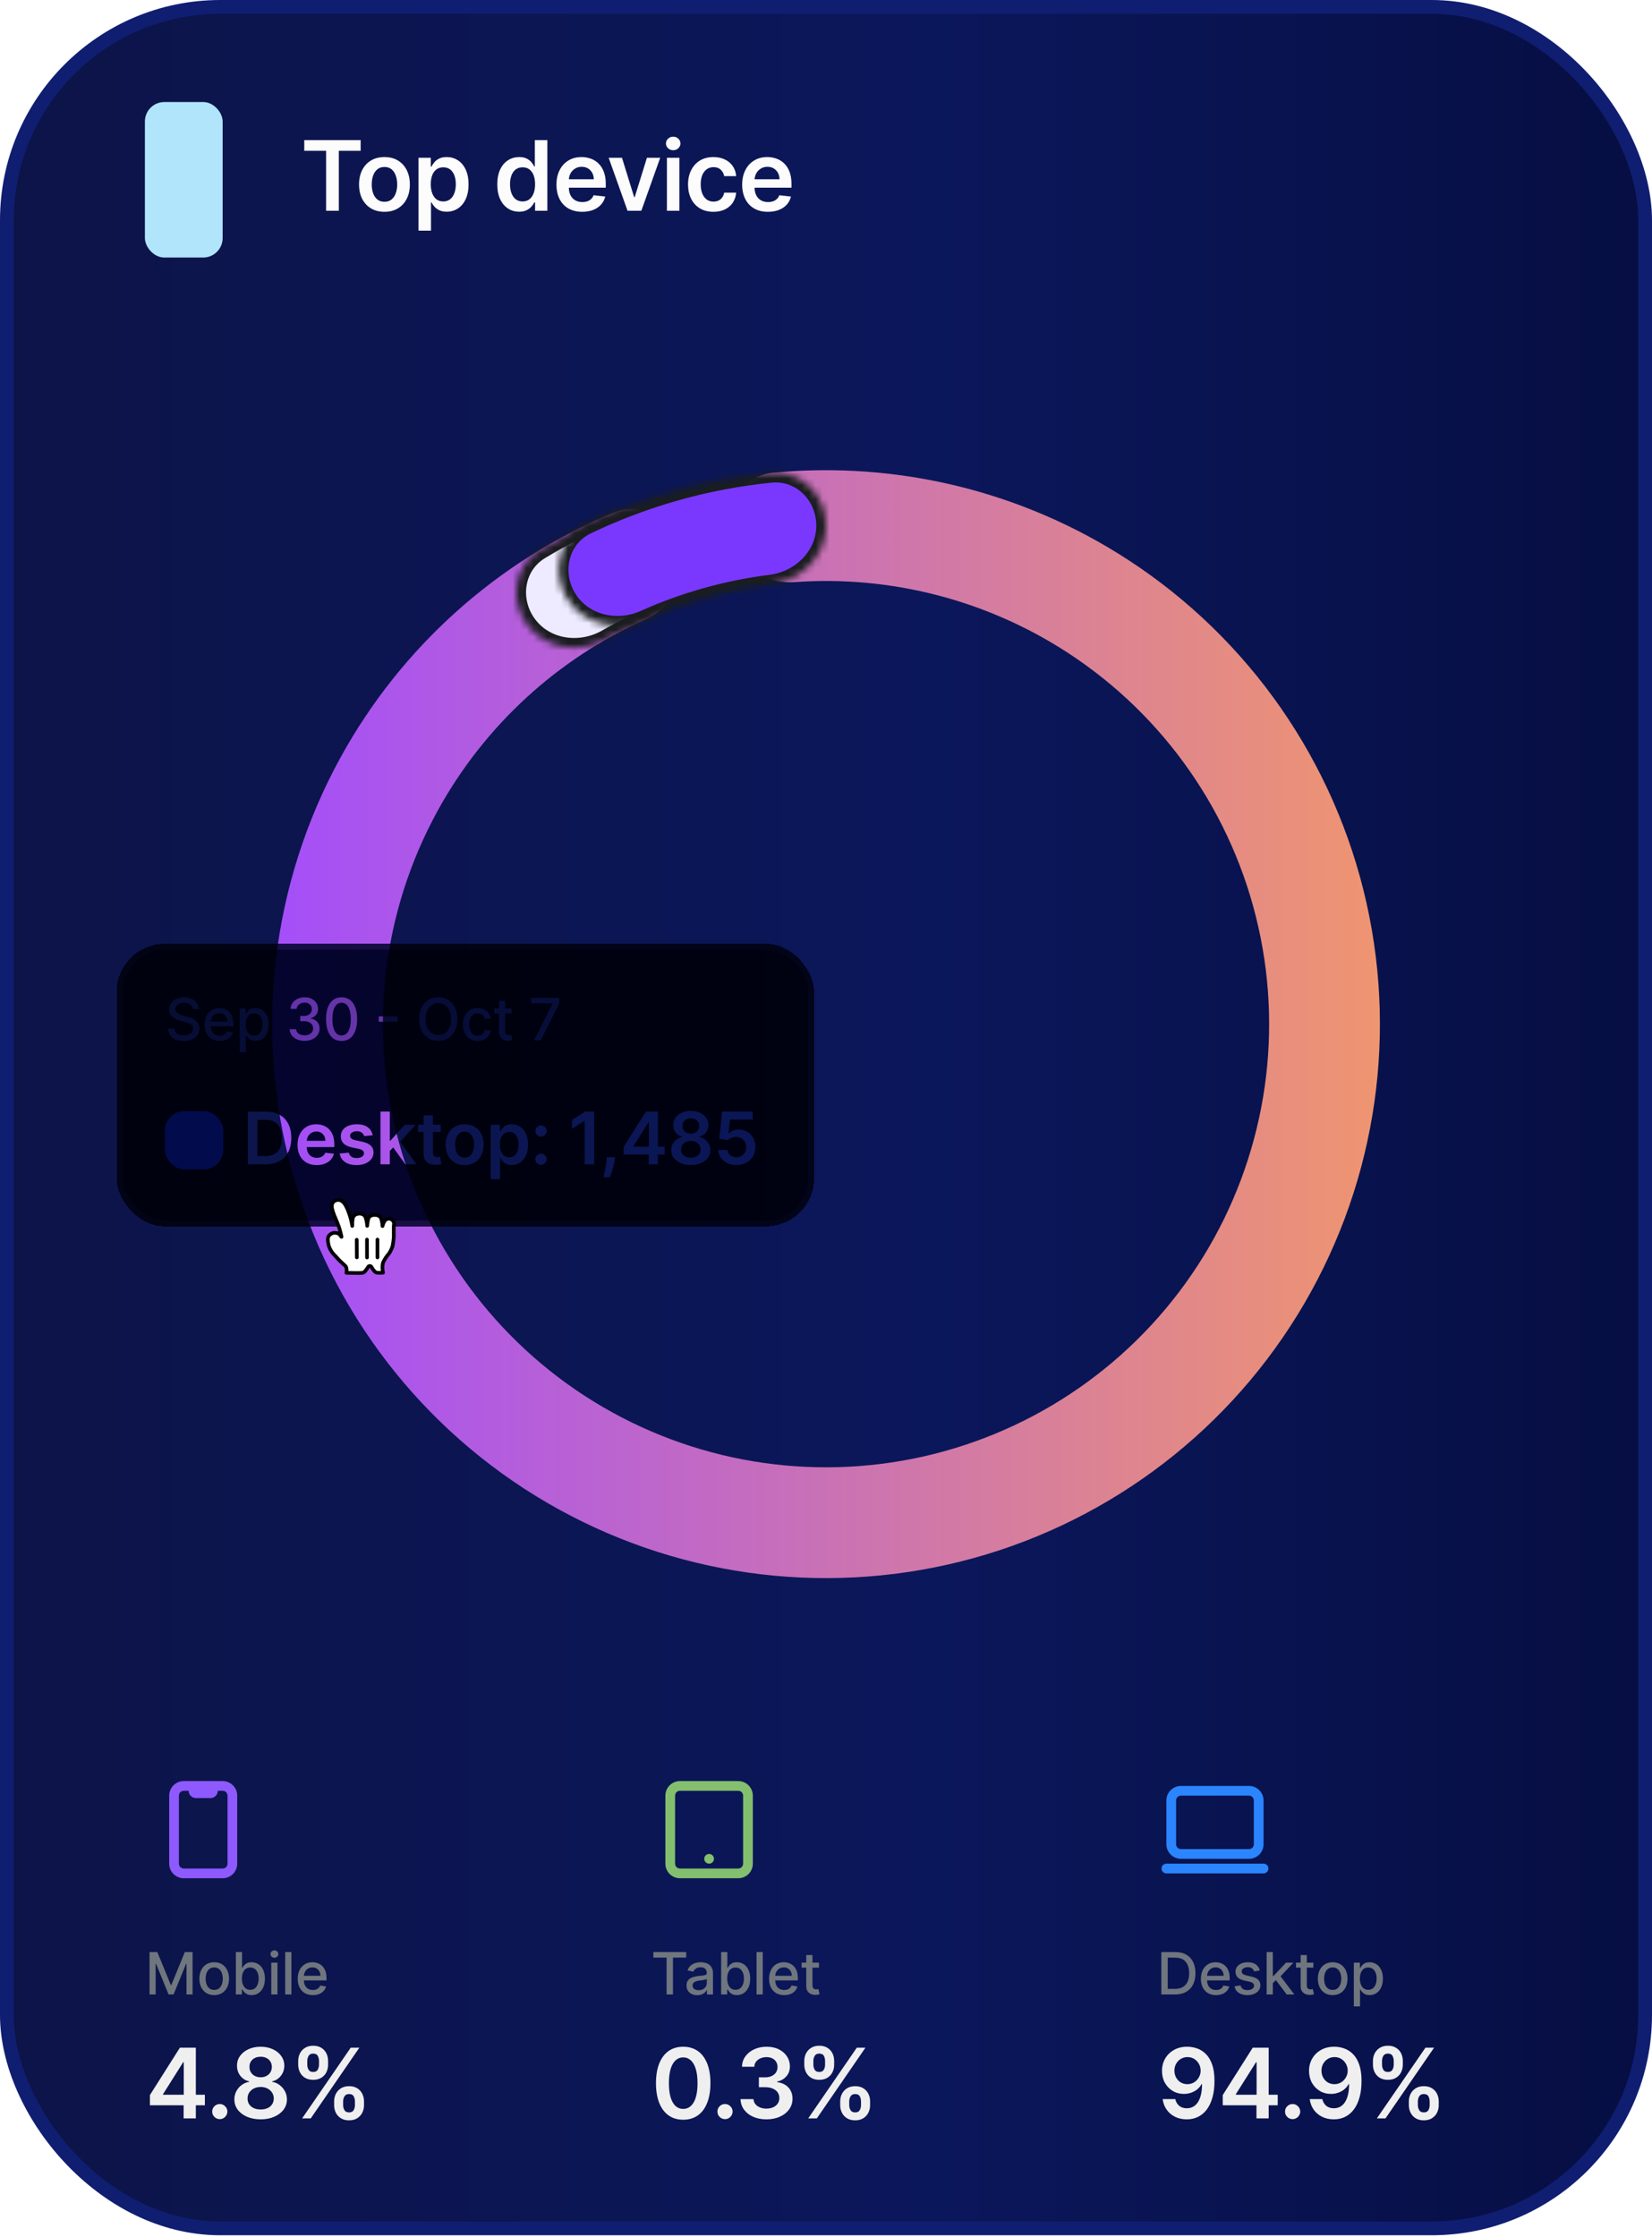 <?xml version="1.0" encoding="UTF-8"?>
<svg xmlns="http://www.w3.org/2000/svg" width="240" height="325" viewBox="0 0 240 325" fill="none">
  <rect x="1" y="1" width="238" height="322.706" rx="31" fill="url(#paint0_linear_236_34487)"></rect>
  <rect x="1" y="1" width="238" height="322.706" rx="31" stroke="#101E71" stroke-width="2"></rect>
  <rect x="21.051" y="14.822" width="11.294" height="22.588" rx="2.824" fill="#B1E5FC"></rect>
  <path d="M44.202 21.909V20.35H52.394V21.909H49.221V30.617H47.376V21.909H44.202ZM55.853 30.768C55.101 30.768 54.449 30.602 53.898 30.271C53.346 29.94 52.918 29.477 52.614 28.883C52.313 28.288 52.163 27.593 52.163 26.797C52.163 26.002 52.313 25.305 52.614 24.706C52.918 24.108 53.346 23.644 53.898 23.313C54.449 22.982 55.101 22.816 55.853 22.816C56.605 22.816 57.257 22.982 57.808 23.313C58.359 23.644 58.786 24.108 59.087 24.706C59.391 25.305 59.543 26.002 59.543 26.797C59.543 27.593 59.391 28.288 59.087 28.883C58.786 29.477 58.359 29.94 57.808 30.271C57.257 30.602 56.605 30.768 55.853 30.768ZM55.863 29.314C56.271 29.314 56.611 29.202 56.886 28.978C57.16 28.75 57.364 28.446 57.497 28.065C57.634 27.684 57.703 27.26 57.703 26.792C57.703 26.321 57.634 25.895 57.497 25.514C57.364 25.129 57.16 24.823 56.886 24.596C56.611 24.369 56.271 24.255 55.863 24.255C55.445 24.255 55.097 24.369 54.82 24.596C54.546 24.823 54.34 25.129 54.203 25.514C54.07 25.895 54.003 26.321 54.003 26.792C54.003 27.26 54.07 27.684 54.203 28.065C54.34 28.446 54.546 28.75 54.82 28.978C55.097 29.202 55.445 29.314 55.863 29.314ZM60.801 33.505V22.917H62.585V24.19H62.691C62.784 24.003 62.916 23.804 63.087 23.593C63.257 23.38 63.488 23.197 63.779 23.047C64.069 22.893 64.44 22.816 64.892 22.816C65.487 22.816 66.023 22.968 66.501 23.273C66.982 23.573 67.363 24.02 67.644 24.611C67.928 25.199 68.07 25.921 68.07 26.777C68.07 27.622 67.931 28.341 67.654 28.933C67.377 29.524 66.999 29.976 66.521 30.286C66.043 30.597 65.502 30.753 64.897 30.753C64.455 30.753 64.09 30.679 63.799 30.532C63.508 30.385 63.274 30.208 63.097 30C62.923 29.79 62.788 29.591 62.691 29.404H62.615V33.505H60.801ZM62.58 26.767C62.58 27.265 62.651 27.701 62.791 28.075C62.935 28.45 63.14 28.742 63.408 28.953C63.678 29.16 64.006 29.264 64.39 29.264C64.791 29.264 65.127 29.157 65.398 28.943C65.669 28.726 65.873 28.43 66.01 28.055C66.15 27.678 66.22 27.248 66.22 26.767C66.22 26.289 66.152 25.864 66.015 25.494C65.878 25.122 65.674 24.832 65.403 24.621C65.132 24.411 64.795 24.305 64.39 24.305C64.003 24.305 63.673 24.407 63.403 24.611C63.132 24.815 62.926 25.101 62.786 25.468C62.649 25.836 62.58 26.269 62.58 26.767ZM75.419 30.753C74.814 30.753 74.273 30.597 73.795 30.286C73.317 29.976 72.939 29.524 72.662 28.933C72.384 28.341 72.246 27.622 72.246 26.777C72.246 25.921 72.386 25.199 72.667 24.611C72.951 24.02 73.333 23.573 73.815 23.273C74.296 22.968 74.832 22.816 75.424 22.816C75.875 22.816 76.246 22.893 76.537 23.047C76.828 23.197 77.058 23.38 77.229 23.593C77.399 23.804 77.531 24.003 77.625 24.19H77.7V20.35H79.52V30.617H77.735V29.404H77.625C77.531 29.591 77.396 29.79 77.219 30C77.042 30.208 76.808 30.385 76.517 30.532C76.226 30.679 75.86 30.753 75.419 30.753ZM75.925 29.264C76.31 29.264 76.637 29.16 76.908 28.953C77.179 28.742 77.384 28.45 77.525 28.075C77.665 27.701 77.735 27.265 77.735 26.767C77.735 26.269 77.665 25.836 77.525 25.468C77.388 25.101 77.184 24.815 76.913 24.611C76.646 24.407 76.316 24.305 75.925 24.305C75.521 24.305 75.183 24.411 74.913 24.621C74.642 24.832 74.438 25.122 74.301 25.494C74.164 25.864 74.095 26.289 74.095 26.767C74.095 27.248 74.164 27.678 74.301 28.055C74.441 28.43 74.647 28.726 74.918 28.943C75.192 29.157 75.528 29.264 75.925 29.264ZM84.581 30.768C83.808 30.768 83.142 30.607 82.58 30.286C82.022 29.962 81.593 29.504 81.292 28.913C80.991 28.318 80.841 27.617 80.841 26.812C80.841 26.02 80.991 25.325 81.292 24.727C81.596 24.125 82.02 23.657 82.565 23.323C83.11 22.985 83.75 22.816 84.485 22.816C84.96 22.816 85.408 22.893 85.829 23.047C86.253 23.197 86.628 23.431 86.952 23.749C87.279 24.066 87.537 24.471 87.724 24.962C87.911 25.45 88.005 26.032 88.005 26.707V27.263H81.693V26.04H86.265C86.262 25.692 86.186 25.383 86.039 25.113C85.892 24.838 85.687 24.623 85.423 24.466C85.162 24.309 84.858 24.23 84.51 24.23C84.139 24.23 83.814 24.32 83.533 24.501C83.252 24.678 83.033 24.912 82.876 25.203C82.722 25.49 82.644 25.806 82.64 26.15V27.218C82.64 27.666 82.722 28.05 82.886 28.371C83.05 28.689 83.279 28.933 83.573 29.103C83.867 29.27 84.211 29.354 84.606 29.354C84.87 29.354 85.109 29.317 85.323 29.244C85.536 29.167 85.722 29.055 85.879 28.908C86.036 28.761 86.155 28.578 86.235 28.361L87.93 28.552C87.823 29 87.619 29.391 87.318 29.725C87.02 30.056 86.639 30.313 86.175 30.497C85.71 30.677 85.179 30.768 84.581 30.768ZM95.915 22.917L93.173 30.617H91.168L88.425 22.917H90.361L92.13 28.637H92.21L93.985 22.917H95.915ZM96.889 30.617V22.917H98.704V30.617H96.889ZM97.801 21.824C97.514 21.824 97.267 21.729 97.059 21.538C96.852 21.344 96.749 21.112 96.749 20.841C96.749 20.567 96.852 20.335 97.059 20.144C97.267 19.95 97.514 19.854 97.801 19.854C98.092 19.854 98.34 19.95 98.543 20.144C98.751 20.335 98.854 20.567 98.854 20.841C98.854 21.112 98.751 21.344 98.543 21.538C98.34 21.729 98.092 21.824 97.801 21.824ZM103.647 30.768C102.878 30.768 102.218 30.599 101.666 30.261C101.118 29.924 100.695 29.457 100.398 28.863C100.104 28.264 99.957 27.576 99.957 26.797C99.957 26.015 100.107 25.325 100.408 24.727C100.709 24.125 101.133 23.657 101.681 23.323C102.233 22.985 102.885 22.816 103.637 22.816C104.262 22.816 104.815 22.932 105.296 23.162C105.781 23.39 106.167 23.712 106.454 24.13C106.742 24.544 106.905 25.029 106.945 25.584H105.211C105.141 25.213 104.973 24.904 104.709 24.656C104.449 24.406 104.099 24.28 103.662 24.28C103.291 24.28 102.965 24.381 102.684 24.581C102.403 24.778 102.184 25.062 102.027 25.433C101.874 25.804 101.797 26.249 101.797 26.767C101.797 27.292 101.874 27.743 102.027 28.12C102.181 28.495 102.397 28.784 102.674 28.988C102.955 29.188 103.284 29.289 103.662 29.289C103.929 29.289 104.168 29.238 104.379 29.138C104.592 29.035 104.771 28.886 104.915 28.692C105.059 28.498 105.157 28.263 105.211 27.985H106.945C106.902 28.53 106.742 29.013 106.464 29.434C106.187 29.852 105.809 30.179 105.331 30.417C104.853 30.651 104.292 30.768 103.647 30.768ZM111.562 30.768C110.79 30.768 110.124 30.607 109.562 30.286C109.004 29.962 108.574 29.504 108.274 28.913C107.973 28.318 107.822 27.617 107.822 26.812C107.822 26.02 107.973 25.325 108.274 24.727C108.578 24.125 109.002 23.657 109.547 23.323C110.092 22.985 110.732 22.816 111.467 22.816C111.942 22.816 112.39 22.893 112.811 23.047C113.235 23.197 113.609 23.431 113.934 23.749C114.261 24.066 114.519 24.471 114.706 24.962C114.893 25.45 114.986 26.032 114.986 26.707V27.263H108.675V26.04H113.247C113.243 25.692 113.168 25.383 113.021 25.113C112.874 24.838 112.669 24.623 112.405 24.466C112.144 24.309 111.84 24.23 111.492 24.23C111.121 24.23 110.795 24.32 110.515 24.501C110.234 24.678 110.015 24.912 109.858 25.203C109.704 25.49 109.626 25.806 109.622 26.15V27.218C109.622 27.666 109.704 28.05 109.868 28.371C110.032 28.689 110.261 28.933 110.555 29.103C110.849 29.27 111.193 29.354 111.587 29.354C111.851 29.354 112.09 29.317 112.304 29.244C112.518 29.167 112.704 29.055 112.861 28.908C113.018 28.761 113.137 28.578 113.217 28.361L114.911 28.552C114.804 29 114.6 29.391 114.3 29.725C114.002 30.056 113.621 30.313 113.157 30.497C112.692 30.677 112.161 30.768 111.562 30.768Z" fill="#FCFCFC"></path>
  <path d="M105.918 77.734C105.054 73.375 107.888 69.097 112.312 68.673C130.372 66.938 148.581 71.356 163.916 81.344C181.51 92.801 193.929 110.681 198.522 131.168C203.116 151.655 199.522 173.126 188.505 190.999C177.489 208.872 159.923 221.732 139.557 226.834C119.191 231.936 97.637 228.876 79.496 218.308C61.354 207.739 48.061 190.499 42.454 170.266C36.847 150.033 39.369 128.41 49.483 110.011C58.299 93.974 72.274 81.493 89.019 74.508C93.121 72.797 97.637 75.233 98.93 79.485C100.223 83.737 97.796 88.187 93.738 90C80.998 95.692 70.379 105.409 63.587 117.764C55.496 132.483 53.478 149.782 57.964 165.968C62.449 182.154 73.084 195.946 87.597 204.401C102.11 212.856 119.353 215.304 135.646 211.222C151.939 207.14 165.991 196.852 174.804 182.554C183.618 168.255 186.493 151.079 182.818 134.689C179.143 118.3 169.208 103.996 155.133 94.83C143.319 87.136 129.373 83.573 115.454 84.559C111.021 84.874 106.782 82.094 105.918 77.734Z" fill="url(#paint1_linear_236_34487)"></path>
  <g filter="url(#filter0_ddi_236_34487)">
    <rect x="16.945" y="131.836" width="101.329" height="41.052" rx="7.017" fill="#060C30" shape-rendering="crispEdges"></rect>
    <rect x="17.384" y="132.275" width="100.452" height="40.175" rx="6.579" stroke="white" stroke-opacity="0.12" stroke-width="0.877" shape-rendering="crispEdges"></rect>
    <path d="M27.998 141.311C27.966 141.027 27.833 140.806 27.601 140.65C27.368 140.491 27.075 140.412 26.722 140.412C26.47 140.412 26.251 140.452 26.067 140.532C25.882 140.611 25.739 140.719 25.636 140.857C25.536 140.994 25.486 141.149 25.486 141.323C25.486 141.47 25.52 141.596 25.588 141.702C25.659 141.809 25.75 141.898 25.862 141.97C25.976 142.04 26.099 142.1 26.229 142.148C26.359 142.194 26.485 142.232 26.605 142.262L27.207 142.418C27.403 142.466 27.605 142.532 27.811 142.614C28.018 142.696 28.209 142.804 28.386 142.939C28.562 143.073 28.705 143.24 28.813 143.438C28.923 143.637 28.978 143.874 28.978 144.151C28.978 144.5 28.888 144.81 28.708 145.08C28.529 145.351 28.269 145.565 27.928 145.721C27.59 145.878 27.18 145.956 26.698 145.956C26.237 145.956 25.838 145.883 25.501 145.736C25.164 145.59 24.9 145.382 24.71 145.114C24.519 144.843 24.414 144.522 24.394 144.151H25.327C25.345 144.374 25.417 144.559 25.543 144.707C25.672 144.854 25.835 144.963 26.034 145.035C26.234 145.106 26.454 145.141 26.692 145.141C26.955 145.141 27.189 145.1 27.393 145.017C27.6 144.933 27.762 144.817 27.88 144.668C27.999 144.518 28.058 144.342 28.058 144.142C28.058 143.959 28.006 143.81 27.901 143.694C27.799 143.577 27.66 143.481 27.483 143.405C27.309 143.329 27.111 143.262 26.891 143.203L26.163 143.005C25.669 142.871 25.279 142.673 24.99 142.412C24.703 142.152 24.559 141.807 24.559 141.378C24.559 141.023 24.656 140.713 24.848 140.448C25.041 140.183 25.302 139.978 25.63 139.831C25.959 139.683 26.33 139.609 26.743 139.609C27.16 139.609 27.529 139.682 27.847 139.828C28.168 139.975 28.421 140.176 28.605 140.433C28.79 140.688 28.886 140.981 28.894 141.311H27.998ZM31.923 145.947C31.468 145.947 31.076 145.85 30.747 145.655C30.42 145.458 30.168 145.183 29.989 144.828C29.813 144.471 29.725 144.053 29.725 143.573C29.725 143.1 29.813 142.683 29.989 142.322C30.168 141.961 30.416 141.679 30.735 141.477C31.056 141.274 31.431 141.173 31.86 141.173C32.121 141.173 32.374 141.216 32.618 141.302C32.863 141.389 33.083 141.524 33.277 141.708C33.472 141.893 33.625 142.133 33.737 142.427C33.85 142.72 33.906 143.076 33.906 143.495V143.814H30.233V143.14H33.024C33.024 142.904 32.976 142.694 32.88 142.512C32.784 142.327 32.648 142.182 32.474 142.075C32.301 141.969 32.099 141.916 31.866 141.916C31.614 141.916 31.393 141.978 31.204 142.103C31.018 142.225 30.874 142.385 30.771 142.584C30.671 142.78 30.621 142.994 30.621 143.225V143.751C30.621 144.06 30.675 144.322 30.783 144.539C30.894 144.756 31.047 144.921 31.244 145.035C31.44 145.148 31.67 145.204 31.933 145.204C32.103 145.204 32.258 145.18 32.399 145.132C32.539 145.081 32.66 145.007 32.763 144.909C32.865 144.811 32.943 144.689 32.997 144.545L33.849 144.698C33.78 144.949 33.658 145.169 33.482 145.357C33.307 145.544 33.087 145.689 32.823 145.793C32.56 145.896 32.26 145.947 31.923 145.947ZM34.819 147.586V141.233H35.697V141.982H35.773C35.825 141.886 35.9 141.775 35.998 141.648C36.096 141.522 36.233 141.412 36.407 141.317C36.582 141.221 36.812 141.173 37.099 141.173C37.472 141.173 37.805 141.267 38.098 141.456C38.391 141.644 38.62 141.916 38.786 142.271C38.955 142.626 39.039 143.053 39.039 143.552C39.039 144.052 38.956 144.48 38.789 144.837C38.623 145.192 38.395 145.465 38.104 145.658C37.813 145.849 37.481 145.944 37.108 145.944C36.827 145.944 36.598 145.897 36.419 145.802C36.243 145.708 36.104 145.598 36.004 145.471C35.904 145.345 35.827 145.233 35.773 145.135H35.718V147.586H34.819ZM35.7 143.543C35.7 143.868 35.747 144.153 35.842 144.398C35.936 144.642 36.072 144.834 36.251 144.972C36.429 145.109 36.648 145.177 36.907 145.177C37.175 145.177 37.4 145.106 37.58 144.963C37.761 144.819 37.897 144.623 37.989 144.377C38.084 144.13 38.131 143.852 38.131 143.543C38.131 143.239 38.085 142.965 37.992 142.722C37.902 142.48 37.766 142.288 37.583 142.148C37.403 142.007 37.177 141.937 36.907 141.937C36.646 141.937 36.425 142.004 36.245 142.139C36.066 142.273 35.931 142.46 35.839 142.701C35.746 142.942 35.7 143.222 35.7 143.543ZM44.252 145.938C43.839 145.938 43.47 145.867 43.145 145.724C42.822 145.582 42.566 145.384 42.378 145.132C42.191 144.877 42.091 144.582 42.077 144.247H43.022C43.034 144.43 43.095 144.588 43.205 144.722C43.317 144.855 43.464 144.957 43.644 145.029C43.825 145.102 44.025 145.138 44.246 145.138C44.489 145.138 44.703 145.095 44.89 145.011C45.078 144.927 45.225 144.81 45.332 144.659C45.438 144.507 45.491 144.331 45.491 144.133C45.491 143.926 45.438 143.745 45.332 143.588C45.227 143.43 45.074 143.306 44.871 143.215C44.671 143.125 44.428 143.08 44.144 143.08H43.623V142.322H44.144C44.372 142.322 44.573 142.281 44.745 142.199C44.92 142.117 45.056 142.002 45.154 141.856C45.252 141.707 45.302 141.534 45.302 141.335C45.302 141.145 45.259 140.98 45.172 140.839C45.088 140.697 44.968 140.585 44.811 140.505C44.657 140.425 44.474 140.385 44.264 140.385C44.063 140.385 43.876 140.422 43.701 140.496C43.529 140.568 43.389 140.673 43.28 140.809C43.172 140.943 43.114 141.105 43.106 141.293H42.206C42.216 140.96 42.315 140.668 42.501 140.415C42.69 140.162 42.938 139.965 43.247 139.822C43.556 139.68 43.899 139.609 44.276 139.609C44.671 139.609 45.012 139.686 45.299 139.84C45.587 139.993 45.81 140.196 45.966 140.451C46.125 140.706 46.203 140.985 46.201 141.287C46.203 141.632 46.107 141.925 45.912 142.166C45.72 142.406 45.463 142.568 45.142 142.65V142.698C45.551 142.76 45.868 142.923 46.093 143.185C46.319 143.448 46.432 143.774 46.43 144.163C46.432 144.502 46.337 144.806 46.147 145.074C45.958 145.343 45.701 145.555 45.374 145.709C45.047 145.862 44.673 145.938 44.252 145.938ZM49.627 145.956C49.151 145.954 48.745 145.828 48.408 145.58C48.072 145.331 47.814 144.969 47.635 144.494C47.457 144.019 47.368 143.446 47.368 142.776C47.368 142.109 47.457 141.538 47.635 141.065C47.816 140.591 48.075 140.231 48.411 139.982C48.75 139.733 49.156 139.609 49.627 139.609C50.098 139.609 50.502 139.734 50.839 139.985C51.176 140.234 51.434 140.594 51.612 141.068C51.792 141.539 51.883 142.109 51.883 142.776C51.883 143.448 51.794 144.022 51.615 144.497C51.437 144.97 51.179 145.332 50.842 145.583C50.505 145.831 50.1 145.956 49.627 145.956ZM49.627 145.153C50.044 145.153 50.37 144.949 50.604 144.542C50.841 144.135 50.959 143.546 50.959 142.776C50.959 142.265 50.905 141.833 50.797 141.48C50.691 141.125 50.537 140.856 50.337 140.674C50.138 140.489 49.901 140.397 49.627 140.397C49.212 140.397 48.886 140.602 48.649 141.011C48.413 141.42 48.293 142.008 48.291 142.776C48.291 143.29 48.344 143.724 48.451 144.079C48.559 144.432 48.712 144.699 48.911 144.882C49.109 145.062 49.348 145.153 49.627 145.153ZM57.756 142.382V143.164H55.025V142.382H57.756ZM66.451 142.773C66.451 143.431 66.331 143.997 66.09 144.47C65.849 144.941 65.519 145.304 65.1 145.559C64.683 145.811 64.209 145.938 63.678 145.938C63.144 145.938 62.668 145.811 62.249 145.559C61.832 145.304 61.503 144.94 61.262 144.467C61.021 143.994 60.901 143.429 60.901 142.773C60.901 142.116 61.021 141.551 61.262 141.08C61.503 140.607 61.832 140.244 62.249 139.991C62.668 139.736 63.144 139.609 63.678 139.609C64.209 139.609 64.683 139.736 65.1 139.991C65.519 140.244 65.849 140.607 66.09 141.08C66.331 141.551 66.451 142.116 66.451 142.773ZM65.531 142.773C65.531 142.272 65.449 141.85 65.287 141.507C65.126 141.162 64.906 140.901 64.625 140.725C64.346 140.546 64.031 140.457 63.678 140.457C63.323 140.457 63.006 140.546 62.727 140.725C62.448 140.901 62.228 141.162 62.065 141.507C61.905 141.85 61.825 142.272 61.825 142.773C61.825 143.275 61.905 143.698 62.065 144.043C62.228 144.386 62.448 144.646 62.727 144.825C63.006 145.001 63.323 145.089 63.678 145.089C64.031 145.089 64.346 145.001 64.625 144.825C64.906 144.646 65.126 144.386 65.287 144.043C65.449 143.698 65.531 143.275 65.531 142.773ZM69.399 145.947C68.952 145.947 68.567 145.845 68.244 145.643C67.923 145.438 67.677 145.157 67.504 144.798C67.332 144.439 67.245 144.028 67.245 143.564C67.245 143.095 67.334 142.681 67.51 142.322C67.686 141.961 67.935 141.679 68.256 141.477C68.577 141.274 68.955 141.173 69.39 141.173C69.741 141.173 70.054 141.238 70.329 141.369C70.603 141.497 70.825 141.677 70.993 141.91C71.164 142.143 71.265 142.414 71.297 142.725H70.422C70.374 142.509 70.263 142.322 70.091 142.166C69.92 142.009 69.692 141.931 69.405 141.931C69.154 141.931 68.935 141.997 68.746 142.13C68.56 142.26 68.414 142.446 68.31 142.689C68.206 142.93 68.154 143.214 68.154 143.543C68.154 143.88 68.205 144.171 68.307 144.416C68.409 144.66 68.554 144.85 68.74 144.984C68.929 145.119 69.15 145.186 69.405 145.186C69.576 145.186 69.73 145.155 69.868 145.092C70.009 145.028 70.126 144.937 70.22 144.819C70.317 144.7 70.384 144.558 70.422 144.392H71.297C71.265 144.69 71.168 144.957 71.005 145.192C70.843 145.426 70.625 145.611 70.353 145.745C70.082 145.88 69.764 145.947 69.399 145.947ZM74.331 141.233V141.955H71.807V141.233H74.331ZM72.484 140.126H73.383V144.497C73.383 144.671 73.409 144.803 73.462 144.891C73.514 144.977 73.581 145.036 73.663 145.068C73.747 145.099 73.839 145.114 73.937 145.114C74.009 145.114 74.072 145.109 74.126 145.099C74.181 145.088 74.223 145.08 74.253 145.074L74.415 145.817C74.363 145.837 74.289 145.858 74.193 145.878C74.096 145.9 73.976 145.912 73.832 145.914C73.595 145.918 73.374 145.876 73.17 145.787C72.965 145.699 72.8 145.563 72.674 145.378C72.547 145.194 72.484 144.962 72.484 144.683V140.126ZM77.594 145.854L80.283 140.535V140.49H77.173V139.693H81.246V140.517L78.565 145.854H77.594Z" fill="#999FB0"></path>
    <rect x="23.961" y="156.137" width="8.471" height="8.471" rx="2.824" fill="#2A85FF"></rect>
    <path d="M38.603 163.871H36.009V156.216H38.656C39.416 156.216 40.068 156.369 40.614 156.676C41.162 156.98 41.584 157.417 41.878 157.988C42.172 158.558 42.319 159.241 42.319 160.036C42.319 160.833 42.17 161.519 41.874 162.092C41.58 162.665 41.155 163.105 40.599 163.411C40.046 163.718 39.381 163.871 38.603 163.871ZM37.396 162.671H38.536C39.069 162.671 39.514 162.574 39.87 162.38C40.227 162.183 40.495 161.89 40.674 161.501C40.853 161.11 40.943 160.622 40.943 160.036C40.943 159.45 40.853 158.964 40.674 158.578C40.495 158.189 40.229 157.899 39.878 157.707C39.529 157.513 39.095 157.416 38.577 157.416H37.396V162.671ZM46.013 163.983C45.437 163.983 44.94 163.864 44.522 163.624C44.105 163.383 43.785 163.041 43.561 162.6C43.337 162.157 43.224 161.635 43.224 161.034C43.224 160.443 43.337 159.925 43.561 159.479C43.788 159.03 44.104 158.682 44.51 158.432C44.917 158.181 45.394 158.055 45.942 158.055C46.296 158.055 46.63 158.112 46.944 158.227C47.26 158.339 47.539 158.513 47.781 158.75C48.025 158.987 48.217 159.288 48.357 159.655C48.496 160.018 48.566 160.452 48.566 160.955V161.37H43.86V160.458H47.269C47.267 160.199 47.21 159.969 47.101 159.767C46.991 159.562 46.838 159.402 46.641 159.285C46.447 159.167 46.22 159.109 45.961 159.109C45.684 159.109 45.441 159.176 45.232 159.311C45.023 159.443 44.859 159.617 44.742 159.834C44.627 160.048 44.569 160.284 44.566 160.541V161.337C44.566 161.671 44.627 161.957 44.75 162.196C44.872 162.433 45.042 162.615 45.262 162.742C45.481 162.867 45.738 162.929 46.032 162.929C46.229 162.929 46.407 162.902 46.566 162.847C46.726 162.79 46.864 162.706 46.981 162.596C47.098 162.487 47.187 162.351 47.247 162.189L48.51 162.331C48.43 162.665 48.278 162.957 48.054 163.206C47.832 163.452 47.548 163.644 47.202 163.781C46.855 163.916 46.459 163.983 46.013 163.983ZM54.144 159.647L52.91 159.782C52.875 159.657 52.814 159.54 52.727 159.43C52.642 159.321 52.527 159.232 52.383 159.165C52.238 159.098 52.061 159.064 51.852 159.064C51.571 159.064 51.334 159.125 51.142 159.247C50.953 159.369 50.859 159.528 50.861 159.722C50.859 159.889 50.92 160.025 51.045 160.129C51.172 160.234 51.381 160.32 51.673 160.387L52.652 160.597C53.195 160.714 53.599 160.899 53.863 161.154C54.13 161.408 54.264 161.74 54.267 162.152C54.264 162.513 54.158 162.832 53.949 163.109C53.742 163.383 53.454 163.597 53.086 163.751C52.717 163.906 52.293 163.983 51.815 163.983C51.112 163.983 50.546 163.836 50.118 163.542C49.689 163.246 49.434 162.833 49.351 162.305L50.671 162.178C50.731 162.437 50.858 162.633 51.052 162.765C51.246 162.897 51.499 162.963 51.811 162.963C52.132 162.963 52.39 162.897 52.585 162.765C52.782 162.633 52.88 162.469 52.88 162.275C52.88 162.111 52.816 161.975 52.689 161.868C52.565 161.76 52.37 161.678 52.106 161.621L51.127 161.415C50.576 161.301 50.169 161.107 49.905 160.836C49.641 160.562 49.51 160.215 49.512 159.797C49.51 159.443 49.606 159.136 49.8 158.877C49.997 158.616 50.27 158.414 50.619 158.272C50.97 158.127 51.375 158.055 51.833 158.055C52.506 158.055 53.036 158.198 53.422 158.485C53.811 158.771 54.051 159.159 54.144 159.647ZM56.511 162.069L56.507 160.436H56.724L58.787 158.13H60.368L57.83 160.955H57.55L56.511 162.069ZM55.277 163.871V156.216H56.63V163.871H55.277ZM58.881 163.871L57.012 161.258L57.924 160.305L60.499 163.871H58.881ZM64.032 158.13V159.176H60.731V158.13H64.032ZM61.546 156.754H62.899V162.144C62.899 162.326 62.927 162.466 62.982 162.563C63.039 162.658 63.114 162.722 63.206 162.757C63.298 162.792 63.4 162.81 63.512 162.81C63.597 162.81 63.674 162.803 63.744 162.791C63.816 162.778 63.871 162.767 63.909 162.757L64.137 163.815C64.064 163.84 63.961 163.867 63.826 163.897C63.694 163.927 63.532 163.945 63.34 163.95C63.002 163.96 62.696 163.908 62.425 163.796C62.153 163.682 61.938 163.505 61.778 163.266C61.621 163.026 61.544 162.727 61.546 162.368V156.754ZM67.501 163.983C66.941 163.983 66.454 163.86 66.043 163.613C65.632 163.366 65.313 163.021 65.086 162.578C64.862 162.134 64.75 161.616 64.75 161.023C64.75 160.43 64.862 159.91 65.086 159.464C65.313 159.018 65.632 158.672 66.043 158.425C66.454 158.178 66.941 158.055 67.501 158.055C68.062 158.055 68.548 158.178 68.959 158.425C69.37 158.672 69.688 159.018 69.912 159.464C70.139 159.91 70.252 160.43 70.252 161.023C70.252 161.616 70.139 162.134 69.912 162.578C69.688 163.021 69.37 163.366 68.959 163.613C68.548 163.86 68.062 163.983 67.501 163.983ZM67.509 162.899C67.813 162.899 68.067 162.816 68.271 162.649C68.475 162.479 68.627 162.253 68.727 161.968C68.829 161.684 68.88 161.368 68.88 161.019C68.88 160.668 68.829 160.35 68.727 160.066C68.627 159.779 68.475 159.551 68.271 159.382C68.067 159.212 67.813 159.128 67.509 159.128C67.197 159.128 66.938 159.212 66.731 159.382C66.527 159.551 66.374 159.779 66.271 160.066C66.172 160.35 66.122 160.668 66.122 161.019C66.122 161.368 66.172 161.684 66.271 161.968C66.374 162.253 66.527 162.479 66.731 162.649C66.938 162.816 67.197 162.899 67.509 162.899ZM71.296 166.024V158.13H72.626V159.079H72.705C72.775 158.939 72.873 158.791 73 158.634C73.127 158.475 73.299 158.339 73.516 158.227C73.733 158.112 74.009 158.055 74.346 158.055C74.789 158.055 75.189 158.168 75.546 158.395C75.904 158.619 76.189 158.952 76.398 159.393C76.61 159.832 76.716 160.37 76.716 161.008C76.716 161.638 76.612 162.174 76.405 162.615C76.198 163.056 75.917 163.393 75.561 163.624C75.204 163.856 74.8 163.972 74.35 163.972C74.02 163.972 73.748 163.917 73.531 163.808C73.314 163.698 73.14 163.566 73.007 163.411C72.878 163.254 72.777 163.106 72.705 162.967H72.649V166.024H71.296ZM72.623 161C72.623 161.372 72.675 161.697 72.779 161.976C72.887 162.255 73.04 162.473 73.239 162.63C73.441 162.785 73.685 162.862 73.972 162.862C74.271 162.862 74.521 162.782 74.723 162.623C74.925 162.461 75.077 162.24 75.179 161.961C75.284 161.679 75.336 161.359 75.336 161C75.336 160.644 75.285 160.327 75.183 160.051C75.081 159.774 74.929 159.557 74.727 159.4C74.525 159.243 74.273 159.165 73.972 159.165C73.683 159.165 73.437 159.241 73.236 159.393C73.034 159.545 72.88 159.758 72.776 160.032C72.674 160.306 72.623 160.629 72.623 161ZM78.603 163.953C78.376 163.953 78.181 163.874 78.02 163.714C77.858 163.555 77.778 163.36 77.78 163.131C77.778 162.907 77.858 162.715 78.02 162.555C78.181 162.396 78.376 162.316 78.603 162.316C78.822 162.316 79.013 162.396 79.175 162.555C79.339 162.715 79.422 162.907 79.425 163.131C79.422 163.283 79.383 163.421 79.305 163.546C79.231 163.67 79.131 163.77 79.006 163.845C78.884 163.917 78.75 163.953 78.603 163.953ZM78.603 159.857C78.376 159.857 78.181 159.777 78.02 159.617C77.858 159.455 77.778 159.261 77.78 159.034C77.778 158.81 77.858 158.618 78.02 158.459C78.181 158.297 78.376 158.216 78.603 158.216C78.822 158.216 79.013 158.297 79.175 158.459C79.339 158.618 79.422 158.81 79.425 159.034C79.422 159.184 79.383 159.321 79.305 159.445C79.231 159.57 79.131 159.67 79.006 159.744C78.884 159.819 78.75 159.857 78.603 159.857ZM86.321 156.216V163.871H84.934V157.565H84.89L83.099 158.709V157.438L85.002 156.216H86.321ZM89.342 162.824L89.293 163.236C89.258 163.55 89.196 163.869 89.106 164.193C89.019 164.519 88.927 164.819 88.83 165.093C88.733 165.368 88.654 165.583 88.594 165.74H87.682C87.717 165.588 87.764 165.381 87.824 165.12C87.887 164.858 87.946 164.564 88.004 164.237C88.061 163.911 88.1 163.58 88.12 163.243L88.146 162.824H89.342ZM90.599 162.451V161.348L93.847 156.216H94.767V157.786H94.206L92.02 161.251V161.311H96.554V162.451H90.599ZM94.251 163.871V162.114L94.266 161.621V156.216H95.574V163.871H94.251ZM100.364 163.976C99.808 163.976 99.315 163.882 98.884 163.695C98.455 163.509 98.119 163.253 97.874 162.929C97.633 162.603 97.513 162.233 97.516 161.819C97.513 161.497 97.583 161.202 97.725 160.933C97.867 160.664 98.059 160.44 98.301 160.26C98.545 160.078 98.817 159.962 99.115 159.913V159.86C98.722 159.773 98.403 159.572 98.159 159.258C97.917 158.942 97.797 158.577 97.8 158.163C97.797 157.769 97.907 157.418 98.129 157.109C98.35 156.8 98.654 156.557 99.041 156.38C99.427 156.201 99.868 156.111 100.364 156.111C100.855 156.111 101.292 156.201 101.676 156.38C102.062 156.557 102.366 156.8 102.588 157.109C102.812 157.418 102.925 157.769 102.925 158.163C102.925 158.577 102.801 158.942 102.554 159.258C102.31 159.572 101.995 159.773 101.609 159.86V159.913C101.908 159.962 102.177 160.078 102.416 160.26C102.658 160.44 102.85 160.664 102.992 160.933C103.136 161.202 103.209 161.497 103.209 161.819C103.209 162.233 103.086 162.603 102.842 162.929C102.598 163.253 102.262 163.509 101.833 163.695C101.407 163.882 100.917 163.976 100.364 163.976ZM100.364 162.907C100.651 162.907 100.9 162.858 101.112 162.761C101.323 162.661 101.488 162.522 101.605 162.342C101.722 162.163 101.782 161.956 101.784 161.722C101.782 161.478 101.718 161.262 101.594 161.075C101.472 160.886 101.303 160.737 101.089 160.63C100.877 160.523 100.636 160.47 100.364 160.47C100.09 160.47 99.846 160.523 99.631 160.63C99.417 160.737 99.248 160.886 99.123 161.075C99.001 161.262 98.941 161.478 98.944 161.722C98.941 161.956 98.998 162.163 99.115 162.342C99.233 162.519 99.397 162.658 99.609 162.757C99.823 162.857 100.075 162.907 100.364 162.907ZM100.364 159.419C100.598 159.419 100.805 159.372 100.985 159.277C101.166 159.182 101.31 159.05 101.414 158.881C101.519 158.711 101.573 158.516 101.575 158.294C101.573 158.075 101.52 157.883 101.418 157.718C101.316 157.551 101.174 157.423 100.992 157.333C100.81 157.241 100.601 157.195 100.364 157.195C100.122 157.195 99.909 157.241 99.725 157.333C99.543 157.423 99.401 157.551 99.299 157.718C99.199 157.883 99.15 158.075 99.153 158.294C99.15 158.516 99.2 158.711 99.302 158.881C99.407 159.048 99.55 159.18 99.732 159.277C99.917 159.372 100.127 159.419 100.364 159.419ZM106.994 163.976C106.495 163.976 106.049 163.882 105.655 163.695C105.262 163.506 104.949 163.247 104.717 162.918C104.488 162.589 104.366 162.213 104.351 161.789H105.697C105.721 162.103 105.857 162.36 106.104 162.559C106.351 162.756 106.647 162.854 106.994 162.854C107.265 162.854 107.507 162.792 107.719 162.667C107.931 162.543 108.098 162.37 108.22 162.148C108.342 161.926 108.402 161.673 108.399 161.389C108.402 161.1 108.341 160.843 108.216 160.619C108.091 160.395 107.921 160.219 107.704 160.092C107.487 159.962 107.238 159.898 106.956 159.898C106.727 159.895 106.501 159.938 106.28 160.025C106.058 160.112 105.882 160.227 105.753 160.369L104.5 160.163L104.9 156.216H109.341V157.375H106.048L105.827 159.404H105.872C106.014 159.237 106.215 159.099 106.474 158.989C106.733 158.877 107.017 158.821 107.326 158.821C107.79 158.821 108.203 158.931 108.567 159.15C108.931 159.367 109.218 159.666 109.427 160.047C109.636 160.428 109.741 160.865 109.741 161.355C109.741 161.861 109.624 162.312 109.39 162.709C109.158 163.102 108.835 163.413 108.422 163.639C108.01 163.864 107.534 163.976 106.994 163.976Z" fill="#FCFCFC"></path>
  </g>
  <mask id="path-10-inside-1_236_34487" fill="white">
    <path d="M98.448 79.633C97.125 75.391 92.593 72.986 88.503 74.726C85.038 76.2 81.68 77.915 78.456 79.859C74.65 82.154 73.942 87.236 76.605 90.794C79.268 94.352 84.291 95.028 88.153 92.829C89.838 91.87 91.566 90.987 93.33 90.184C97.375 88.343 99.771 83.876 98.448 79.633Z"></path>
  </mask>
  <path d="M98.448 79.633C97.125 75.391 92.593 72.986 88.503 74.726C85.038 76.2 81.68 77.915 78.456 79.859C74.65 82.154 73.942 87.236 76.605 90.794C79.268 94.352 84.291 95.028 88.153 92.829C89.838 91.87 91.566 90.987 93.33 90.184C97.375 88.343 99.771 83.876 98.448 79.633Z" fill="#EEEAFF" stroke="#1A1D1F" stroke-width="2.824" mask="url(#path-10-inside-1_236_34487)"></path>
  <g filter="url(#filter1_d_236_34487)">
    <path d="M55.564 176.693C55.564 176.798 55.617 176.401 55.782 176.138C55.845 175.949 55.981 175.793 56.16 175.704C56.248 175.661 56.344 175.635 56.443 175.628C56.541 175.621 56.64 175.634 56.734 175.666C56.828 175.697 56.914 175.747 56.988 175.812C57.063 175.877 57.124 175.955 57.167 176.044C57.211 176.132 57.237 176.229 57.244 176.327C57.251 176.426 57.238 176.524 57.206 176.618C57.206 177.113 57.206 177.091 57.206 177.421C57.206 177.751 57.206 178.036 57.206 178.321C57.178 178.759 57.117 179.195 57.026 179.626C56.906 179.99 56.739 180.338 56.532 180.661C56.167 181.068 55.866 181.528 55.639 182.026C55.58 182.271 55.555 182.523 55.564 182.776C55.564 183.008 55.594 183.24 55.654 183.466C55.347 183.499 55.038 183.499 54.731 183.466C54.439 183.421 54.072 182.836 53.981 182.656C53.959 182.606 53.922 182.564 53.876 182.535C53.831 182.506 53.777 182.49 53.723 182.49C53.668 182.49 53.615 182.506 53.569 182.535C53.523 182.564 53.487 182.606 53.464 182.656C53.299 182.941 52.939 183.458 52.676 183.488C52.181 183.548 51.139 183.488 50.329 183.488C50.329 183.488 50.464 182.738 50.157 182.468C49.849 182.198 49.534 181.883 49.294 181.673L48.672 180.983C48.233 180.575 47.912 180.057 47.742 179.483C47.584 178.778 47.599 178.433 47.742 178.156C47.899 177.925 48.137 177.762 48.409 177.698C48.627 177.66 48.851 177.675 49.062 177.743C49.209 177.805 49.336 177.906 49.429 178.036C49.602 178.268 49.654 178.381 49.594 178.126C49.534 177.871 49.444 177.496 49.286 176.963C49.159 176.551 49.032 176.318 48.934 176.041C48.837 175.763 48.709 175.501 48.559 175.156C48.423 174.803 48.31 174.442 48.221 174.076C48.188 173.924 48.187 173.768 48.219 173.616C48.251 173.465 48.316 173.322 48.409 173.198C48.541 173.068 48.705 172.976 48.884 172.93C49.063 172.884 49.251 172.886 49.429 172.936C49.712 173.058 49.95 173.265 50.111 173.528C50.336 173.891 50.517 174.278 50.651 174.683C50.899 175.327 51.075 175.996 51.176 176.678C51.158 176.275 51.191 175.872 51.274 175.478C51.316 175.358 51.384 175.25 51.473 175.16C51.563 175.07 51.672 175.002 51.791 174.961C52.014 174.889 52.251 174.874 52.481 174.916C52.711 174.966 52.914 175.1 53.051 175.291C53.224 175.729 53.322 176.193 53.344 176.663C53.366 176.261 53.436 175.863 53.554 175.478C53.68 175.302 53.863 175.175 54.072 175.118C54.319 175.073 54.574 175.073 54.822 175.118C55.024 175.187 55.202 175.315 55.331 175.486C55.49 175.883 55.586 176.303 55.617 176.731" fill="white"></path>
    <path d="M55.564 176.693C55.564 176.798 55.617 176.401 55.782 176.138C55.845 175.949 55.981 175.793 56.16 175.704C56.248 175.661 56.344 175.635 56.443 175.628C56.541 175.621 56.64 175.634 56.734 175.666C56.828 175.697 56.914 175.747 56.988 175.812C57.063 175.877 57.124 175.955 57.167 176.044C57.211 176.132 57.237 176.229 57.244 176.327C57.251 176.426 57.238 176.524 57.206 176.618C57.206 177.113 57.206 177.091 57.206 177.421C57.206 177.751 57.206 178.036 57.206 178.321C57.178 178.759 57.117 179.195 57.026 179.626C56.906 179.99 56.739 180.338 56.532 180.661C56.167 181.068 55.866 181.528 55.639 182.026C55.58 182.271 55.555 182.523 55.564 182.776C55.564 183.008 55.594 183.24 55.654 183.466C55.347 183.499 55.038 183.499 54.731 183.466C54.439 183.421 54.072 182.836 53.981 182.656C53.959 182.606 53.922 182.564 53.876 182.535C53.831 182.506 53.777 182.49 53.723 182.49C53.668 182.49 53.615 182.506 53.569 182.535C53.523 182.564 53.487 182.606 53.464 182.656C53.299 182.941 52.939 183.458 52.676 183.488C52.181 183.548 51.139 183.488 50.329 183.488C50.329 183.488 50.464 182.738 50.157 182.468C49.849 182.198 49.534 181.883 49.294 181.673L48.672 180.983C48.233 180.575 47.912 180.057 47.742 179.483C47.584 178.778 47.599 178.433 47.742 178.156C47.899 177.925 48.137 177.762 48.409 177.698C48.627 177.66 48.851 177.675 49.062 177.743C49.209 177.805 49.336 177.906 49.429 178.036C49.602 178.268 49.654 178.381 49.594 178.126C49.534 177.871 49.444 177.496 49.286 176.963C49.159 176.551 49.032 176.318 48.934 176.041C48.837 175.763 48.709 175.501 48.559 175.156C48.423 174.803 48.31 174.442 48.221 174.076C48.188 173.924 48.187 173.768 48.219 173.616C48.251 173.465 48.316 173.322 48.409 173.198C48.541 173.068 48.705 172.976 48.884 172.93C49.063 172.884 49.251 172.886 49.429 172.936C49.712 173.058 49.95 173.265 50.111 173.528C50.336 173.891 50.517 174.278 50.651 174.683C50.899 175.327 51.075 175.996 51.176 176.678C51.158 176.275 51.191 175.872 51.274 175.478C51.316 175.358 51.384 175.25 51.473 175.16C51.563 175.07 51.672 175.002 51.791 174.961C52.014 174.889 52.251 174.874 52.481 174.916C52.711 174.966 52.914 175.1 53.051 175.291C53.224 175.729 53.322 176.193 53.344 176.663C53.366 176.261 53.436 175.863 53.554 175.478C53.68 175.302 53.863 175.175 54.072 175.118C54.319 175.073 54.574 175.073 54.822 175.118C55.024 175.187 55.202 175.315 55.331 175.486C55.468 175.874 55.547 176.281 55.564 176.693V176.693Z" stroke="black" stroke-width="0.529" stroke-linejoin="round"></path>
    <path d="M54.836 181.253V178.658" stroke="black" stroke-width="0.529" stroke-linecap="round"></path>
    <path d="M53.32 181.261L53.312 178.658" stroke="black" stroke-width="0.529" stroke-linecap="round"></path>
    <path d="M51.828 178.68L51.843 181.245" stroke="black" stroke-width="0.529" stroke-linecap="round"></path>
  </g>
  <mask id="path-16-inside-2_236_34487" fill="white">
    <path d="M120.002 76.352C120.002 71.907 116.39 68.263 111.968 68.707C102.689 69.638 93.641 72.175 85.23 76.205C81.222 78.125 80.032 83.116 82.343 86.912C84.654 90.709 89.59 91.861 93.645 90.042C99.466 87.429 105.644 85.697 111.976 84.901C116.385 84.347 120.002 80.796 120.002 76.352Z"></path>
  </mask>
  <path d="M120.002 76.352C120.002 71.907 116.39 68.263 111.968 68.707C102.689 69.638 93.641 72.175 85.23 76.205C81.222 78.125 80.032 83.116 82.343 86.912C84.654 90.709 89.59 91.861 93.645 90.042C99.466 87.429 105.644 85.697 111.976 84.901C116.385 84.347 120.002 80.796 120.002 76.352Z" fill="#7A38FE" stroke="#1A1D1F" stroke-width="2.824" mask="url(#path-16-inside-2_236_34487)"></path>
  <path fill-rule="evenodd" clip-rule="evenodd" d="M27.406 260.14H26.7C26.31 260.14 25.994 260.456 25.994 260.846V270.729C25.994 271.118 26.31 271.434 26.7 271.434H32.347C32.737 271.434 33.053 271.118 33.053 270.729V260.846C33.053 260.456 32.737 260.14 32.347 260.14H31.641C31.641 260.725 31.167 261.199 30.582 261.199H28.464C27.88 261.199 27.406 260.725 27.406 260.14ZM32.347 258.729C33.516 258.729 34.464 259.677 34.464 260.846V270.729C34.464 271.898 33.516 272.846 32.347 272.846H26.7C25.53 272.846 24.582 271.898 24.582 270.729V260.846C24.582 259.677 25.53 258.729 26.7 258.729H32.347Z" fill="#8E59FF"></path>
  <path d="M21.728 283.568H22.856L24.817 288.357H24.889L26.85 283.568H27.978V289.729H27.094V285.271H27.037L25.22 289.719H24.486L22.669 285.268H22.612V289.729H21.728V283.568ZM31.119 289.822C30.686 289.822 30.308 289.722 29.985 289.524C29.662 289.325 29.411 289.048 29.233 288.691C29.054 288.334 28.965 287.917 28.965 287.439C28.965 286.96 29.054 286.541 29.233 286.182C29.411 285.823 29.662 285.544 29.985 285.346C30.308 285.147 30.686 285.048 31.119 285.048C31.552 285.048 31.93 285.147 32.253 285.346C32.576 285.544 32.827 285.823 33.005 286.182C33.183 286.541 33.273 286.96 33.273 287.439C33.273 287.917 33.183 288.334 33.005 288.691C32.827 289.048 32.576 289.325 32.253 289.524C31.93 289.722 31.552 289.822 31.119 289.822ZM31.122 289.067C31.403 289.067 31.635 288.993 31.82 288.844C32.004 288.696 32.141 288.498 32.229 288.252C32.319 288.005 32.364 287.733 32.364 287.436C32.364 287.142 32.319 286.871 32.229 286.624C32.141 286.376 32.004 286.176 31.82 286.026C31.635 285.875 31.403 285.8 31.122 285.8C30.839 285.8 30.605 285.875 30.418 286.026C30.233 286.176 30.096 286.376 30.006 286.624C29.918 286.871 29.874 287.142 29.874 287.436C29.874 287.733 29.918 288.005 30.006 288.252C30.096 288.498 30.233 288.696 30.418 288.844C30.605 288.993 30.839 289.067 31.122 289.067ZM34.264 289.729V283.568H35.163V285.857H35.218C35.27 285.761 35.345 285.65 35.443 285.523C35.541 285.397 35.678 285.287 35.852 285.192C36.027 285.096 36.257 285.048 36.544 285.048C36.917 285.048 37.25 285.142 37.543 285.331C37.836 285.519 38.065 285.791 38.232 286.146C38.4 286.501 38.484 286.928 38.484 287.427C38.484 287.927 38.401 288.355 38.235 288.712C38.068 289.067 37.84 289.34 37.549 289.533C37.258 289.724 36.926 289.819 36.553 289.819C36.272 289.819 36.043 289.772 35.864 289.677C35.688 289.583 35.55 289.473 35.449 289.346C35.349 289.22 35.272 289.108 35.218 289.01H35.142V289.729H34.264ZM35.145 287.418C35.145 287.743 35.193 288.028 35.287 288.273C35.381 288.517 35.517 288.709 35.696 288.847C35.874 288.984 36.093 289.052 36.352 289.052C36.62 289.052 36.845 288.981 37.025 288.838C37.206 288.694 37.342 288.498 37.434 288.252C37.529 288.005 37.576 287.727 37.576 287.418C37.576 287.114 37.53 286.84 37.438 286.597C37.347 286.355 37.211 286.163 37.028 286.023C36.848 285.882 36.622 285.812 36.352 285.812C36.091 285.812 35.87 285.879 35.69 286.014C35.511 286.148 35.376 286.335 35.284 286.576C35.191 286.817 35.145 287.097 35.145 287.418ZM39.41 289.729V285.108H40.309V289.729H39.41ZM39.864 284.395C39.707 284.395 39.573 284.343 39.461 284.239C39.35 284.133 39.295 284.006 39.295 283.86C39.295 283.711 39.35 283.585 39.461 283.481C39.573 283.375 39.707 283.321 39.864 283.321C40.02 283.321 40.154 283.375 40.264 283.481C40.376 283.585 40.432 283.711 40.432 283.86C40.432 284.006 40.376 284.133 40.264 284.239C40.154 284.343 40.02 284.395 39.864 284.395ZM42.334 283.568V289.729H41.434V283.568H42.334ZM45.45 289.822C44.995 289.822 44.603 289.725 44.274 289.53C43.947 289.333 43.694 289.058 43.516 288.703C43.34 288.346 43.251 287.928 43.251 287.448C43.251 286.975 43.34 286.558 43.516 286.197C43.694 285.836 43.943 285.554 44.262 285.352C44.583 285.149 44.958 285.048 45.387 285.048C45.648 285.048 45.9 285.091 46.145 285.177C46.39 285.264 46.609 285.399 46.804 285.583C46.998 285.768 47.152 286.008 47.264 286.302C47.376 286.595 47.432 286.951 47.432 287.37V287.689H43.76V287.015H46.551C46.551 286.779 46.503 286.569 46.407 286.387C46.31 286.202 46.175 286.057 46.001 285.95C45.828 285.844 45.626 285.791 45.393 285.791C45.14 285.791 44.92 285.853 44.731 285.978C44.545 286.1 44.4 286.26 44.298 286.459C44.198 286.655 44.148 286.869 44.148 287.1V287.626C44.148 287.935 44.202 288.197 44.31 288.414C44.42 288.631 44.574 288.796 44.77 288.91C44.967 289.023 45.197 289.079 45.459 289.079C45.63 289.079 45.785 289.055 45.925 289.007C46.066 288.956 46.187 288.882 46.289 288.784C46.392 288.686 46.47 288.564 46.524 288.42L47.375 288.573C47.307 288.824 47.185 289.044 47.008 289.232C46.834 289.419 46.614 289.564 46.35 289.668C46.087 289.771 45.787 289.822 45.45 289.822Z" fill="#6F767E"></path>
  <path d="M21.778 305.823V304.344L26.134 297.461H27.368V299.567H26.616L23.683 304.214V304.294H29.764V305.823H21.778ZM26.676 307.729V305.372L26.696 304.71V297.461H28.451V307.729H26.676ZM31.932 307.839C31.628 307.839 31.367 307.732 31.15 307.518C30.933 307.304 30.826 307.043 30.829 306.736C30.826 306.435 30.933 306.178 31.15 305.964C31.367 305.75 31.628 305.643 31.932 305.643C32.226 305.643 32.482 305.75 32.699 305.964C32.92 306.178 33.032 306.435 33.035 306.736C33.032 306.94 32.978 307.125 32.874 307.292C32.774 307.459 32.641 307.593 32.473 307.693C32.31 307.79 32.129 307.839 31.932 307.839ZM37.87 307.869C37.125 307.869 36.463 307.744 35.885 307.493C35.31 307.242 34.859 306.9 34.531 306.465C34.207 306.027 34.046 305.531 34.05 304.976C34.046 304.545 34.14 304.149 34.331 303.788C34.521 303.427 34.778 303.126 35.103 302.886C35.43 302.642 35.794 302.486 36.196 302.419V302.349C35.667 302.232 35.24 301.963 34.912 301.542C34.588 301.118 34.427 300.628 34.431 300.073C34.427 299.545 34.575 299.074 34.872 298.659C35.169 298.245 35.577 297.919 36.095 297.682C36.613 297.441 37.205 297.321 37.87 297.321C38.528 297.321 39.115 297.441 39.63 297.682C40.148 297.919 40.555 298.245 40.853 298.659C41.154 299.074 41.304 299.545 41.304 300.073C41.304 300.628 41.139 301.118 40.808 301.542C40.48 301.963 40.057 302.232 39.539 302.349V302.419C39.941 302.486 40.301 302.642 40.622 302.886C40.947 303.126 41.204 303.427 41.394 303.788C41.588 304.149 41.685 304.545 41.685 304.976C41.685 305.531 41.521 306.027 41.194 306.465C40.866 306.9 40.415 307.242 39.84 307.493C39.269 307.744 38.612 307.869 37.87 307.869ZM37.87 306.435C38.254 306.435 38.589 306.37 38.873 306.24C39.157 306.106 39.377 305.919 39.534 305.678C39.691 305.437 39.772 305.16 39.775 304.846C39.772 304.518 39.686 304.229 39.519 303.979C39.356 303.725 39.13 303.526 38.843 303.382C38.558 303.238 38.234 303.166 37.87 303.166C37.502 303.166 37.175 303.238 36.887 303.382C36.6 303.526 36.373 303.725 36.206 303.979C36.042 304.229 35.962 304.518 35.965 304.846C35.962 305.16 36.038 305.437 36.196 305.678C36.353 305.915 36.573 306.101 36.857 306.235C37.145 306.368 37.482 306.435 37.87 306.435ZM37.87 301.758C38.184 301.758 38.462 301.694 38.702 301.567C38.946 301.44 39.138 301.263 39.279 301.036C39.419 300.808 39.491 300.546 39.494 300.249C39.491 299.954 39.421 299.697 39.284 299.477C39.147 299.253 38.956 299.08 38.712 298.96C38.468 298.836 38.187 298.775 37.87 298.775C37.546 298.775 37.26 298.836 37.013 298.96C36.769 299.08 36.578 299.253 36.441 299.477C36.307 299.697 36.242 299.954 36.246 300.249C36.242 300.546 36.309 300.808 36.446 301.036C36.587 301.26 36.779 301.437 37.023 301.567C37.27 301.694 37.552 301.758 37.87 301.758ZM48.541 305.803V305.262C48.541 304.864 48.624 304.498 48.791 304.164C48.962 303.83 49.209 303.561 49.533 303.357C49.857 303.153 50.25 303.051 50.711 303.051C51.186 303.051 51.584 303.153 51.904 303.357C52.225 303.557 52.468 303.825 52.631 304.159C52.799 304.493 52.882 304.861 52.882 305.262V305.803C52.882 306.201 52.799 306.567 52.631 306.901C52.464 307.236 52.219 307.505 51.895 307.708C51.574 307.912 51.179 308.014 50.711 308.014C50.243 308.014 49.847 307.912 49.523 307.708C49.199 307.505 48.953 307.236 48.786 306.901C48.622 306.567 48.541 306.201 48.541 305.803ZM49.849 305.262V305.803C49.849 306.067 49.913 306.31 50.039 306.53C50.166 306.751 50.391 306.861 50.711 306.861C51.035 306.861 51.258 306.753 51.378 306.535C51.502 306.315 51.564 306.071 51.564 305.803V305.262C51.564 304.995 51.505 304.751 51.388 304.53C51.271 304.306 51.045 304.194 50.711 304.194C50.397 304.194 50.175 304.306 50.044 304.53C49.914 304.751 49.849 304.995 49.849 305.262ZM43.322 299.928V299.386C43.322 298.985 43.407 298.618 43.577 298.283C43.748 297.949 43.995 297.682 44.319 297.481C44.644 297.277 45.036 297.175 45.497 297.175C45.969 297.175 46.365 297.277 46.686 297.481C47.01 297.682 47.254 297.949 47.417 298.283C47.581 298.618 47.663 298.985 47.663 299.386V299.928C47.663 300.329 47.58 300.696 47.413 301.031C47.249 301.362 47.005 301.627 46.681 301.828C46.356 302.028 45.962 302.129 45.497 302.129C45.026 302.129 44.628 302.028 44.304 301.828C43.983 301.627 43.739 301.36 43.572 301.026C43.405 300.691 43.322 300.325 43.322 299.928ZM44.64 299.386V299.928C44.64 300.195 44.702 300.439 44.826 300.66C44.953 300.877 45.177 300.986 45.497 300.986C45.818 300.986 46.039 300.877 46.159 300.66C46.283 300.439 46.345 300.195 46.345 299.928V299.386C46.345 299.119 46.286 298.875 46.169 298.654C46.052 298.43 45.828 298.318 45.497 298.318C45.18 298.318 44.958 298.43 44.831 298.654C44.704 298.878 44.64 299.122 44.64 299.386ZM43.893 307.729L50.952 297.461H52.205L45.147 307.729H43.893Z" fill="#EFEFEF"></path>
  <path fill-rule="evenodd" clip-rule="evenodd" d="M107.252 260.14H98.782C98.392 260.14 98.076 260.456 98.076 260.846V270.729C98.076 271.118 98.392 271.434 98.782 271.434H107.252C107.642 271.434 107.958 271.118 107.958 270.729V260.846C107.958 260.456 107.642 260.14 107.252 260.14ZM98.782 258.729C97.612 258.729 96.664 259.677 96.664 260.846V270.729C96.664 271.898 97.612 272.846 98.782 272.846H107.252C108.422 272.846 109.37 271.898 109.37 270.729V260.846C109.37 259.677 108.422 258.729 107.252 258.729H98.782Z" fill="#83BF6E"></path>
  <path d="M103.724 270.022C103.724 270.412 103.408 270.728 103.018 270.728C102.629 270.728 102.312 270.412 102.312 270.022C102.312 269.632 102.629 269.316 103.018 269.316C103.408 269.316 103.724 269.632 103.724 270.022Z" fill="#83BF6E"></path>
  <path d="M94.92 284.368V283.568H99.688V284.368H97.766V289.729H96.839V284.368H94.92ZM101.3 289.831C101.007 289.831 100.743 289.777 100.506 289.668C100.269 289.558 100.082 289.399 99.944 289.19C99.807 288.982 99.739 288.726 99.739 288.423C99.739 288.162 99.789 287.948 99.889 287.779C99.99 287.611 100.125 287.478 100.295 287.379C100.466 287.281 100.656 287.207 100.867 287.157C101.078 287.107 101.292 287.068 101.511 287.042C101.787 287.01 102.012 286.984 102.185 286.964C102.357 286.942 102.482 286.907 102.561 286.859C102.639 286.811 102.678 286.733 102.678 286.624V286.603C102.678 286.34 102.604 286.137 102.455 285.993C102.309 285.848 102.09 285.776 101.799 285.776C101.497 285.776 101.258 285.843 101.084 285.978C100.911 286.11 100.792 286.257 100.726 286.42L99.88 286.227C99.981 285.946 100.127 285.72 100.32 285.547C100.514 285.373 100.738 285.247 100.99 285.168C101.243 285.088 101.509 285.048 101.787 285.048C101.972 285.048 102.167 285.07 102.374 285.114C102.583 285.156 102.777 285.235 102.958 285.349C103.14 285.463 103.289 285.627 103.406 285.839C103.522 286.05 103.58 286.323 103.58 286.66V289.729H102.702V289.097H102.666C102.608 289.213 102.52 289.327 102.404 289.44C102.288 289.552 102.138 289.645 101.956 289.719C101.773 289.794 101.555 289.831 101.3 289.831ZM101.496 289.109C101.744 289.109 101.957 289.06 102.133 288.961C102.312 288.863 102.447 288.735 102.539 288.576C102.634 288.416 102.681 288.245 102.681 288.062V287.466C102.649 287.499 102.587 287.529 102.494 287.557C102.404 287.583 102.301 287.606 102.185 287.626C102.068 287.644 101.955 287.661 101.845 287.677C101.734 287.691 101.642 287.703 101.568 287.713C101.393 287.735 101.234 287.772 101.09 287.824C100.947 287.877 100.833 287.952 100.747 288.05C100.662 288.146 100.62 288.275 100.62 288.435C100.62 288.658 100.703 288.826 100.867 288.94C101.031 289.053 101.241 289.109 101.496 289.109ZM104.766 289.729V283.568H105.665V285.857H105.719C105.771 285.761 105.847 285.65 105.945 285.523C106.043 285.397 106.179 285.287 106.354 285.192C106.528 285.096 106.759 285.048 107.046 285.048C107.419 285.048 107.752 285.142 108.044 285.331C108.337 285.519 108.567 285.791 108.733 286.146C108.902 286.501 108.986 286.928 108.986 287.427C108.986 287.927 108.903 288.355 108.736 288.712C108.57 289.067 108.341 289.34 108.05 289.533C107.76 289.724 107.428 289.819 107.055 289.819C106.774 289.819 106.544 289.772 106.366 289.677C106.189 289.583 106.051 289.473 105.951 289.346C105.851 289.22 105.773 289.108 105.719 289.01H105.644V289.729H104.766ZM105.647 287.418C105.647 287.743 105.694 288.028 105.788 288.273C105.883 288.517 106.019 288.709 106.197 288.847C106.376 288.984 106.595 289.052 106.853 289.052C107.122 289.052 107.347 288.981 107.527 288.838C107.708 288.694 107.844 288.498 107.936 288.252C108.03 288.005 108.077 287.727 108.077 287.418C108.077 287.114 108.031 286.84 107.939 286.597C107.849 286.355 107.713 286.163 107.53 286.023C107.35 285.882 107.124 285.812 106.853 285.812C106.593 285.812 106.372 285.879 106.191 286.014C106.013 286.148 105.878 286.335 105.785 286.576C105.693 286.817 105.647 287.097 105.647 287.418ZM110.811 283.568V289.729H109.911V283.568H110.811ZM113.927 289.822C113.472 289.822 113.08 289.725 112.751 289.53C112.424 289.333 112.171 289.058 111.993 288.703C111.817 288.346 111.728 287.928 111.728 287.448C111.728 286.975 111.817 286.558 111.993 286.197C112.171 285.836 112.42 285.554 112.739 285.352C113.06 285.149 113.435 285.048 113.864 285.048C114.125 285.048 114.377 285.091 114.622 285.177C114.867 285.264 115.086 285.399 115.281 285.583C115.475 285.768 115.629 286.008 115.741 286.302C115.853 286.595 115.909 286.951 115.909 287.37V287.689H112.237V287.015H115.028C115.028 286.779 114.98 286.569 114.884 286.387C114.787 286.202 114.652 286.057 114.478 285.95C114.305 285.844 114.103 285.791 113.87 285.791C113.617 285.791 113.397 285.853 113.208 285.978C113.022 286.1 112.877 286.26 112.775 286.459C112.675 286.655 112.625 286.869 112.625 287.1V287.626C112.625 287.935 112.679 288.197 112.787 288.414C112.897 288.631 113.051 288.796 113.247 288.91C113.444 289.023 113.673 289.079 113.936 289.079C114.107 289.079 114.262 289.055 114.402 289.007C114.543 288.956 114.664 288.882 114.766 288.784C114.869 288.686 114.947 288.564 115.001 288.42L115.852 288.573C115.784 288.824 115.662 289.044 115.485 289.232C115.311 289.419 115.091 289.564 114.827 289.668C114.564 289.771 114.264 289.822 113.927 289.822ZM118.979 285.108V285.83H116.456V285.108H118.979ZM117.132 284.001H118.032V288.372C118.032 288.546 118.058 288.678 118.11 288.766C118.162 288.852 118.229 288.911 118.312 288.943C118.396 288.974 118.487 288.989 118.585 288.989C118.658 288.989 118.721 288.984 118.775 288.974C118.829 288.963 118.871 288.955 118.901 288.949L119.064 289.692C119.011 289.712 118.937 289.733 118.841 289.753C118.745 289.775 118.624 289.787 118.48 289.789C118.243 289.793 118.023 289.751 117.818 289.662C117.614 289.574 117.448 289.438 117.322 289.253C117.196 289.069 117.132 288.837 117.132 288.558V284.001Z" fill="#6F767E"></path>
  <path d="M99.254 307.924C98.429 307.924 97.72 307.715 97.129 307.297C96.54 306.876 96.088 306.27 95.77 305.478C95.456 304.682 95.299 303.725 95.299 302.605C95.302 301.485 95.461 300.533 95.775 299.747C96.093 298.958 96.546 298.357 97.134 297.942C97.725 297.528 98.432 297.321 99.254 297.321C100.077 297.321 100.784 297.528 101.375 297.942C101.967 298.357 102.42 298.958 102.734 299.747C103.051 300.536 103.21 301.489 103.21 302.605C103.21 303.728 103.051 304.687 102.734 305.483C102.42 306.275 101.967 306.88 101.375 307.297C100.787 307.715 100.08 307.924 99.254 307.924ZM99.254 306.355C99.896 306.355 100.402 306.039 100.773 305.407C101.148 304.772 101.335 303.838 101.335 302.605C101.335 301.789 101.25 301.104 101.079 300.549C100.909 299.995 100.668 299.577 100.357 299.296C100.047 299.012 99.679 298.87 99.254 298.87C98.616 298.87 98.111 299.187 97.74 299.822C97.369 300.454 97.182 301.382 97.179 302.605C97.176 303.424 97.257 304.112 97.424 304.67C97.595 305.229 97.836 305.65 98.147 305.934C98.457 306.214 98.827 306.355 99.254 306.355ZM105.332 307.839C105.027 307.839 104.767 307.732 104.549 307.518C104.332 307.304 104.225 307.043 104.229 306.736C104.225 306.435 104.332 306.178 104.549 305.964C104.767 305.75 105.027 305.643 105.332 305.643C105.626 305.643 105.881 305.75 106.099 305.964C106.319 306.178 106.431 306.435 106.434 306.736C106.431 306.94 106.378 307.125 106.274 307.292C106.174 307.459 106.04 307.593 105.873 307.693C105.709 307.79 105.529 307.839 105.332 307.839ZM111.346 307.869C110.624 307.869 109.982 307.745 109.421 307.498C108.863 307.251 108.422 306.906 108.097 306.465C107.773 306.024 107.601 305.514 107.581 304.936H109.466C109.483 305.213 109.575 305.456 109.742 305.663C109.909 305.867 110.131 306.026 110.408 306.139C110.686 306.253 110.997 306.31 111.341 306.31C111.709 306.31 112.034 306.246 112.319 306.119C112.603 305.989 112.825 305.808 112.985 305.578C113.146 305.347 113.224 305.081 113.221 304.781C113.224 304.47 113.144 304.196 112.98 303.958C112.817 303.721 112.579 303.536 112.268 303.402C111.961 303.268 111.59 303.201 111.155 303.201H110.248V301.768H111.155C111.513 301.768 111.826 301.706 112.093 301.582C112.364 301.458 112.576 301.285 112.73 301.061C112.883 300.833 112.959 300.571 112.955 300.274C112.959 299.983 112.893 299.731 112.76 299.517C112.629 299.299 112.444 299.131 112.203 299.01C111.966 298.89 111.687 298.83 111.366 298.83C111.052 298.83 110.761 298.887 110.494 299C110.226 299.114 110.011 299.276 109.847 299.487C109.683 299.694 109.596 299.941 109.586 300.229H107.797C107.81 299.654 107.975 299.149 108.293 298.714C108.614 298.277 109.041 297.936 109.576 297.692C110.111 297.444 110.711 297.321 111.376 297.321C112.061 297.321 112.656 297.449 113.161 297.707C113.669 297.961 114.062 298.303 114.339 298.735C114.616 299.166 114.755 299.642 114.755 300.163C114.758 300.742 114.588 301.226 114.244 301.617C113.903 302.008 113.455 302.264 112.9 302.384V302.464C113.622 302.565 114.175 302.832 114.56 303.267C114.947 303.698 115.139 304.234 115.136 304.876C115.136 305.451 114.972 305.965 114.645 306.42C114.321 306.871 113.873 307.226 113.301 307.483C112.733 307.74 112.081 307.869 111.346 307.869ZM122.064 305.803V305.262C122.064 304.864 122.148 304.498 122.315 304.164C122.485 303.83 122.733 303.561 123.057 303.357C123.381 303.153 123.774 303.051 124.235 303.051C124.71 303.051 125.107 303.153 125.428 303.357C125.749 303.557 125.991 303.825 126.155 304.159C126.322 304.493 126.406 304.861 126.406 305.262V305.803C126.406 306.201 126.322 306.567 126.155 306.901C125.988 307.236 125.742 307.505 125.418 307.708C125.097 307.912 124.703 308.014 124.235 308.014C123.767 308.014 123.371 307.912 123.047 307.708C122.723 307.505 122.477 307.236 122.31 306.901C122.146 306.567 122.064 306.201 122.064 305.803ZM123.373 305.262V305.803C123.373 306.067 123.436 306.31 123.563 306.53C123.69 306.751 123.914 306.861 124.235 306.861C124.559 306.861 124.781 306.753 124.902 306.535C125.025 306.315 125.087 306.071 125.087 305.803V305.262C125.087 304.995 125.029 304.751 124.912 304.53C124.795 304.306 124.569 304.194 124.235 304.194C123.921 304.194 123.699 304.306 123.568 304.53C123.438 304.751 123.373 304.995 123.373 305.262ZM116.845 299.928V299.386C116.845 298.985 116.931 298.618 117.101 298.283C117.271 297.949 117.519 297.682 117.843 297.481C118.167 297.277 118.56 297.175 119.021 297.175C119.492 297.175 119.888 297.277 120.209 297.481C120.533 297.682 120.777 297.949 120.941 298.283C121.105 298.618 121.187 298.985 121.187 299.386V299.928C121.187 300.329 121.103 300.696 120.936 301.031C120.772 301.362 120.528 301.627 120.204 301.828C119.88 302.028 119.486 302.129 119.021 302.129C118.55 302.129 118.152 302.028 117.828 301.828C117.507 301.627 117.263 301.36 117.096 301.026C116.929 300.691 116.845 300.325 116.845 299.928ZM118.164 299.386V299.928C118.164 300.195 118.226 300.439 118.349 300.66C118.476 300.877 118.7 300.986 119.021 300.986C119.342 300.986 119.563 300.877 119.683 300.66C119.807 300.439 119.868 300.195 119.868 299.928V299.386C119.868 299.119 119.81 298.875 119.693 298.654C119.576 298.43 119.352 298.318 119.021 298.318C118.704 298.318 118.481 298.43 118.354 298.654C118.227 298.878 118.164 299.122 118.164 299.386ZM117.417 307.729L124.476 297.461H125.729L118.67 307.729H117.417Z" fill="#EFEFEF"></path>
  <g clip-path="url(#clip0_236_34487)">
    <path fill-rule="evenodd" clip-rule="evenodd" d="M181.449 260.845H171.567C171.177 260.845 170.861 261.161 170.861 261.551V267.904C170.861 268.294 171.177 268.61 171.567 268.61H181.449C181.839 268.61 182.155 268.294 182.155 267.904V261.551C182.155 261.161 181.839 260.845 181.449 260.845ZM171.567 259.434C170.397 259.434 169.449 260.382 169.449 261.551V267.904C169.449 269.074 170.397 270.022 171.567 270.022H181.449C182.619 270.022 183.567 269.074 183.567 267.904V261.551C183.567 260.382 182.619 259.434 181.449 259.434H171.567Z" fill="#2A85FF"></path>
    <path fill-rule="evenodd" clip-rule="evenodd" d="M168.746 271.434C168.746 271.045 169.062 270.729 169.452 270.729H183.57C183.959 270.729 184.276 271.045 184.276 271.434C184.276 271.824 183.959 272.14 183.57 272.14H169.452C169.062 272.14 168.746 271.824 168.746 271.434Z" fill="#2A85FF"></path>
  </g>
  <path d="M170.71 289.729H168.716V283.568H170.773C171.377 283.568 171.895 283.691 172.329 283.938C172.762 284.183 173.094 284.535 173.324 284.994C173.557 285.451 173.673 286 173.673 286.639C173.673 287.281 173.556 287.832 173.321 288.294C173.089 288.755 172.752 289.11 172.31 289.359C171.869 289.605 171.336 289.729 170.71 289.729ZM169.645 288.916H170.659C171.128 288.916 171.518 288.828 171.829 288.652C172.14 288.473 172.373 288.215 172.527 287.879C172.681 287.54 172.759 287.127 172.759 286.639C172.759 286.156 172.681 285.746 172.527 285.409C172.375 285.072 172.147 284.816 171.844 284.642C171.541 284.467 171.165 284.38 170.716 284.38H169.645V288.916ZM176.663 289.822C176.208 289.822 175.816 289.725 175.487 289.53C175.16 289.333 174.908 289.058 174.729 288.703C174.553 288.346 174.464 287.928 174.464 287.448C174.464 286.975 174.553 286.558 174.729 286.197C174.908 285.836 175.156 285.554 175.475 285.352C175.796 285.149 176.171 285.048 176.6 285.048C176.861 285.048 177.114 285.091 177.358 285.177C177.603 285.264 177.822 285.399 178.017 285.583C178.211 285.768 178.365 286.008 178.477 286.302C178.589 286.595 178.646 286.951 178.646 287.37V287.689H174.973V287.015H177.764C177.764 286.779 177.716 286.569 177.62 286.387C177.524 286.202 177.388 286.057 177.214 285.95C177.041 285.844 176.839 285.791 176.606 285.791C176.354 285.791 176.133 285.853 175.944 285.978C175.758 286.1 175.614 286.26 175.511 286.459C175.411 286.655 175.361 286.869 175.361 287.1V287.626C175.361 287.935 175.415 288.197 175.523 288.414C175.634 288.631 175.787 288.796 175.984 288.91C176.18 289.023 176.41 289.079 176.672 289.079C176.843 289.079 176.998 289.055 177.139 289.007C177.279 288.956 177.4 288.882 177.503 288.784C177.605 288.686 177.683 288.564 177.737 288.42L178.588 288.573C178.52 288.824 178.398 289.044 178.221 289.232C178.047 289.419 177.827 289.564 177.563 289.668C177.3 289.771 177 289.822 176.663 289.822ZM183.021 286.236L182.206 286.381C182.172 286.276 182.118 286.177 182.043 286.083C181.971 285.989 181.873 285.911 181.749 285.851C181.624 285.791 181.469 285.761 181.282 285.761C181.028 285.761 180.815 285.818 180.645 285.932C180.474 286.045 180.389 286.19 180.389 286.369C180.389 286.523 180.446 286.647 180.56 286.742C180.675 286.836 180.859 286.913 181.114 286.973L181.848 287.142C182.273 287.24 182.59 287.391 182.798 287.596C183.007 287.8 183.111 288.066 183.111 288.393C183.111 288.67 183.031 288.916 182.871 289.133C182.712 289.347 182.491 289.516 182.206 289.638C181.923 289.761 181.595 289.822 181.222 289.822C180.705 289.822 180.283 289.711 179.956 289.491C179.629 289.268 179.428 288.952 179.354 288.543L180.224 288.411C180.278 288.638 180.389 288.809 180.557 288.925C180.726 289.04 180.946 289.097 181.216 289.097C181.511 289.097 181.747 289.036 181.923 288.913C182.1 288.789 182.188 288.638 182.188 288.459C182.188 288.315 182.134 288.193 182.025 288.095C181.919 287.997 181.756 287.923 181.535 287.873L180.753 287.701C180.322 287.603 180.003 287.446 179.796 287.232C179.592 287.017 179.49 286.746 179.49 286.417C179.49 286.144 179.566 285.905 179.718 285.701C179.871 285.496 180.081 285.337 180.35 285.222C180.619 285.106 180.926 285.048 181.273 285.048C181.773 285.048 182.166 285.156 182.453 285.373C182.739 285.587 182.929 285.875 183.021 286.236ZM184.843 288.161L184.837 287.063H184.993L186.834 285.108H187.911L185.811 287.334H185.67L184.843 288.161ZM184.015 289.729V283.568H184.915V289.729H184.015ZM186.933 289.729L185.279 287.533L185.898 286.904L188.037 289.729H186.933ZM190.803 285.108V285.83H188.279V285.108H190.803ZM188.956 284.001H189.855V288.372C189.855 288.546 189.881 288.678 189.933 288.766C189.985 288.852 190.053 288.911 190.135 288.943C190.219 288.974 190.31 288.989 190.409 288.989C190.481 288.989 190.544 288.984 190.598 288.974C190.652 288.963 190.694 288.955 190.724 288.949L190.887 289.692C190.835 289.712 190.76 289.733 190.664 289.753C190.568 289.775 190.448 289.787 190.303 289.789C190.067 289.793 189.846 289.751 189.641 289.662C189.437 289.574 189.272 289.438 189.145 289.253C189.019 289.069 188.956 288.837 188.956 288.558V284.001ZM193.609 289.822C193.176 289.822 192.798 289.722 192.475 289.524C192.152 289.325 191.902 289.048 191.723 288.691C191.545 288.334 191.456 287.917 191.456 287.439C191.456 286.96 191.545 286.541 191.723 286.182C191.902 285.823 192.152 285.544 192.475 285.346C192.798 285.147 193.176 285.048 193.609 285.048C194.043 285.048 194.421 285.147 194.743 285.346C195.066 285.544 195.317 285.823 195.495 286.182C195.674 286.541 195.763 286.96 195.763 287.439C195.763 287.917 195.674 288.334 195.495 288.691C195.317 289.048 195.066 289.325 194.743 289.524C194.421 289.722 194.043 289.822 193.609 289.822ZM193.612 289.067C193.893 289.067 194.126 288.993 194.31 288.844C194.495 288.696 194.631 288.498 194.719 288.252C194.81 288.005 194.855 287.733 194.855 287.436C194.855 287.142 194.81 286.871 194.719 286.624C194.631 286.376 194.495 286.176 194.31 286.026C194.126 285.875 193.893 285.8 193.612 285.8C193.33 285.8 193.095 285.875 192.908 286.026C192.724 286.176 192.587 286.376 192.496 286.624C192.408 286.871 192.364 287.142 192.364 287.436C192.364 287.733 192.408 288.005 192.496 288.252C192.587 288.498 192.724 288.696 192.908 288.844C193.095 288.993 193.33 289.067 193.612 289.067ZM196.682 291.461V285.108H197.561V285.857H197.636C197.688 285.761 197.763 285.65 197.861 285.523C197.96 285.397 198.096 285.287 198.271 285.192C198.445 285.096 198.676 285.048 198.962 285.048C199.335 285.048 199.668 285.142 199.961 285.331C200.254 285.519 200.483 285.791 200.65 286.146C200.818 286.501 200.903 286.928 200.903 287.427C200.903 287.927 200.819 288.355 200.653 288.712C200.486 289.067 200.258 289.34 199.967 289.533C199.676 289.724 199.344 289.819 198.971 289.819C198.691 289.819 198.461 289.772 198.283 289.677C198.106 289.583 197.968 289.473 197.867 289.346C197.767 289.22 197.69 289.108 197.636 289.01H197.582V291.461H196.682ZM197.564 287.418C197.564 287.743 197.611 288.028 197.705 288.273C197.799 288.517 197.936 288.709 198.114 288.847C198.293 288.984 198.511 289.052 198.77 289.052C199.039 289.052 199.263 288.981 199.444 288.838C199.624 288.694 199.761 288.498 199.853 288.252C199.947 288.005 199.994 287.727 199.994 287.418C199.994 287.114 199.948 286.84 199.856 286.597C199.766 286.355 199.629 286.163 199.447 286.023C199.266 285.882 199.041 285.812 198.77 285.812C198.509 285.812 198.289 285.879 198.108 286.014C197.93 286.148 197.794 286.335 197.702 286.576C197.61 286.817 197.564 287.097 197.564 287.418Z" fill="#6F767E"></path>
  <path d="M172.516 297.321C173.007 297.324 173.485 297.411 173.95 297.581C174.418 297.749 174.839 298.023 175.213 298.404C175.588 298.781 175.885 299.288 176.106 299.923C176.326 300.558 176.436 301.343 176.436 302.279C176.44 303.161 176.346 303.95 176.156 304.645C175.969 305.337 175.699 305.922 175.349 306.4C174.998 306.878 174.575 307.242 174.08 307.493C173.586 307.744 173.029 307.869 172.411 307.869C171.762 307.869 171.187 307.742 170.686 307.488C170.188 307.234 169.785 306.886 169.478 306.445C169.17 306.004 168.982 305.499 168.911 304.931H170.741C170.835 305.339 171.025 305.663 171.313 305.904C171.604 306.141 171.97 306.26 172.411 306.26C173.123 306.26 173.671 305.95 174.055 305.332C174.439 304.714 174.632 303.855 174.632 302.755H174.561C174.398 303.049 174.185 303.303 173.925 303.517C173.664 303.728 173.368 303.89 173.037 304.004C172.71 304.117 172.362 304.174 171.995 304.174C171.393 304.174 170.852 304.03 170.37 303.743C169.892 303.455 169.513 303.061 169.232 302.56C168.955 302.058 168.814 301.485 168.811 300.84C168.811 300.172 168.965 299.572 169.272 299.04C169.583 298.506 170.016 298.084 170.571 297.777C171.126 297.466 171.774 297.314 172.516 297.321ZM172.521 298.825C172.16 298.825 171.834 298.913 171.543 299.09C171.256 299.264 171.029 299.502 170.862 299.802C170.698 300.1 170.616 300.432 170.616 300.8C170.619 301.164 170.701 301.495 170.862 301.793C171.025 302.09 171.248 302.326 171.528 302.5C171.812 302.673 172.137 302.76 172.501 302.76C172.772 302.76 173.024 302.708 173.258 302.605C173.492 302.501 173.696 302.358 173.87 302.174C174.047 301.987 174.184 301.774 174.281 301.537C174.381 301.3 174.429 301.049 174.426 300.785C174.426 300.434 174.343 300.11 174.175 299.812C174.012 299.515 173.786 299.276 173.499 299.095C173.215 298.915 172.889 298.825 172.521 298.825ZM177.638 305.823V304.344L181.995 297.461H183.228V299.567H182.476L179.543 304.214V304.294H185.624V305.823H177.638ZM182.536 307.729V305.372L182.556 304.71V297.461H184.311V307.729H182.536ZM187.792 307.839C187.488 307.839 187.227 307.732 187.01 307.518C186.793 307.304 186.686 307.043 186.689 306.736C186.686 306.435 186.793 306.178 187.01 305.964C187.227 305.75 187.488 305.643 187.792 305.643C188.086 305.643 188.342 305.75 188.559 305.964C188.78 306.178 188.892 306.435 188.895 306.736C188.892 306.94 188.838 307.125 188.735 307.292C188.635 307.459 188.501 307.593 188.334 307.693C188.17 307.79 187.989 307.839 187.792 307.839ZM193.879 297.321C194.371 297.324 194.849 297.411 195.313 297.581C195.781 297.749 196.202 298.023 196.577 298.404C196.951 298.781 197.248 299.288 197.469 299.923C197.69 300.558 197.8 301.343 197.8 302.279C197.803 303.161 197.71 303.95 197.519 304.645C197.332 305.337 197.063 305.922 196.712 306.4C196.361 306.878 195.938 307.242 195.444 307.493C194.949 307.744 194.392 307.869 193.774 307.869C193.126 307.869 192.551 307.742 192.05 307.488C191.552 307.234 191.149 306.886 190.841 306.445C190.534 306.004 190.345 305.499 190.275 304.931H192.105C192.198 305.339 192.389 305.663 192.676 305.904C192.967 306.141 193.333 306.26 193.774 306.26C194.486 306.26 195.034 305.95 195.419 305.332C195.803 304.714 195.995 303.855 195.995 302.755H195.925C195.761 303.049 195.549 303.303 195.288 303.517C195.027 303.728 194.732 303.89 194.401 304.004C194.073 304.117 193.726 304.174 193.358 304.174C192.756 304.174 192.215 304.03 191.734 303.743C191.256 303.455 190.876 303.061 190.596 302.56C190.318 302.058 190.178 301.485 190.175 300.84C190.175 300.172 190.328 299.572 190.636 299.04C190.947 298.506 191.379 298.084 191.934 297.777C192.489 297.466 193.137 297.314 193.879 297.321ZM193.884 298.825C193.523 298.825 193.198 298.913 192.907 299.09C192.619 299.264 192.392 299.502 192.225 299.802C192.061 300.1 191.979 300.432 191.979 300.8C191.983 301.164 192.065 301.495 192.225 301.793C192.389 302.09 192.611 302.326 192.892 302.5C193.176 302.673 193.5 302.76 193.864 302.76C194.135 302.76 194.387 302.708 194.621 302.605C194.855 302.501 195.059 302.358 195.233 302.174C195.41 301.987 195.547 301.774 195.644 301.537C195.744 301.3 195.793 301.049 195.79 300.785C195.79 300.434 195.706 300.11 195.539 299.812C195.375 299.515 195.149 299.276 194.862 299.095C194.578 298.915 194.252 298.825 193.884 298.825ZM204.677 305.803V305.262C204.677 304.864 204.76 304.498 204.927 304.164C205.098 303.83 205.345 303.561 205.669 303.357C205.993 303.153 206.386 303.051 206.847 303.051C207.322 303.051 207.72 303.153 208.041 303.357C208.361 303.557 208.604 303.825 208.768 304.159C208.935 304.493 209.018 304.861 209.018 305.262V305.803C209.018 306.201 208.935 306.567 208.768 306.901C208.6 307.236 208.355 307.505 208.031 307.708C207.71 307.912 207.315 308.014 206.847 308.014C206.379 308.014 205.983 307.912 205.659 307.708C205.335 307.505 205.089 307.236 204.922 306.901C204.758 306.567 204.677 306.201 204.677 305.803ZM205.985 305.262V305.803C205.985 306.067 206.049 306.31 206.176 306.53C206.303 306.751 206.527 306.861 206.847 306.861C207.172 306.861 207.394 306.753 207.514 306.535C207.638 306.315 207.7 306.071 207.7 305.803V305.262C207.7 304.995 207.641 304.751 207.524 304.53C207.407 304.306 207.182 304.194 206.847 304.194C206.533 304.194 206.311 304.306 206.181 304.53C206.05 304.751 205.985 304.995 205.985 305.262ZM199.458 299.928V299.386C199.458 298.985 199.543 298.618 199.713 298.283C199.884 297.949 200.131 297.682 200.455 297.481C200.78 297.277 201.172 297.175 201.633 297.175C202.105 297.175 202.501 297.277 202.822 297.481C203.146 297.682 203.39 297.949 203.554 298.283C203.717 298.618 203.799 298.985 203.799 299.386V299.928C203.799 300.329 203.716 300.696 203.549 301.031C203.385 301.362 203.141 301.627 202.817 301.828C202.492 302.028 202.098 302.129 201.633 302.129C201.162 302.129 200.765 302.028 200.44 301.828C200.119 301.627 199.875 301.36 199.708 301.026C199.541 300.691 199.458 300.325 199.458 299.928ZM200.776 299.386V299.928C200.776 300.195 200.838 300.439 200.962 300.66C201.089 300.877 201.313 300.986 201.633 300.986C201.954 300.986 202.175 300.877 202.295 300.66C202.419 300.439 202.481 300.195 202.481 299.928V299.386C202.481 299.119 202.422 298.875 202.305 298.654C202.188 298.43 201.964 298.318 201.633 298.318C201.316 298.318 201.094 298.43 200.967 298.654C200.84 298.878 200.776 299.122 200.776 299.386ZM200.029 307.729L207.088 297.461H208.341L201.283 307.729H200.029Z" fill="#EFEFEF"></path>
  <defs>
    <filter id="filter0_ddi_236_34487" x="9.928" y="128.327" width="115.363" height="55.088" color-interpolation-filters="sRGB">
      <feFlood flood-opacity="0" result="BackgroundImageFix"></feFlood>
      <feColorMatrix in="SourceAlpha" type="matrix" values="0 0 0 0 0 0 0 0 0 0 0 0 0 0 0 0 0 0 127 0" result="hardAlpha"></feColorMatrix>
      <feOffset dy="1.754"></feOffset>
      <feGaussianBlur stdDeviation="1.754"></feGaussianBlur>
      <feComposite in2="hardAlpha" operator="out"></feComposite>
      <feColorMatrix type="matrix" values="0 0 0 0 0 0 0 0 0 0 0 0 0 0 0 0 0 0 0.1 0"></feColorMatrix>
      <feBlend mode="multiply" in2="BackgroundImageFix" result="effect1_dropShadow_236_34487"></feBlend>
      <feColorMatrix in="SourceAlpha" type="matrix" values="0 0 0 0 0 0 0 0 0 0 0 0 0 0 0 0 0 0 127 0" result="hardAlpha"></feColorMatrix>
      <feOffset dy="3.509"></feOffset>
      <feGaussianBlur stdDeviation="3.509"></feGaussianBlur>
      <feComposite in2="hardAlpha" operator="out"></feComposite>
      <feColorMatrix type="matrix" values="0 0 0 0 0 0 0 0 0 0 0 0 0 0 0 0 0 0 0.1 0"></feColorMatrix>
      <feBlend mode="multiply" in2="effect1_dropShadow_236_34487" result="effect2_dropShadow_236_34487"></feBlend>
      <feBlend mode="normal" in="SourceGraphic" in2="effect2_dropShadow_236_34487" result="shape"></feBlend>
      <feColorMatrix in="SourceAlpha" type="matrix" values="0 0 0 0 0 0 0 0 0 0 0 0 0 0 0 0 0 0 127 0" result="hardAlpha"></feColorMatrix>
      <feOffset></feOffset>
      <feGaussianBlur stdDeviation="0.439"></feGaussianBlur>
      <feComposite in2="hardAlpha" operator="arithmetic" k2="-1" k3="1"></feComposite>
      <feColorMatrix type="matrix" values="0 0 0 0 0 0 0 0 0 0 0 0 0 0 0 0 0 0 1 0"></feColorMatrix>
      <feBlend mode="multiply" in2="shape" result="effect3_innerShadow_236_34487"></feBlend>
    </filter>
    <filter id="filter1_d_236_34487" x="45.952" y="172.631" width="12.972" height="13.972" color-interpolation-filters="sRGB">
      <feFlood flood-opacity="0" result="BackgroundImageFix"></feFlood>
      <feColorMatrix in="SourceAlpha" type="matrix" values="0 0 0 0 0 0 0 0 0 0 0 0 0 0 0 0 0 0 127 0" result="hardAlpha"></feColorMatrix>
      <feOffset dy="1.412"></feOffset>
      <feGaussianBlur stdDeviation="0.706"></feGaussianBlur>
      <feColorMatrix type="matrix" values="0 0 0 0 0 0 0 0 0 0 0 0 0 0 0 0 0 0 0.25 0"></feColorMatrix>
      <feBlend mode="normal" in2="BackgroundImageFix" result="effect1_dropShadow_236_34487"></feBlend>
      <feBlend mode="normal" in="SourceGraphic" in2="effect1_dropShadow_236_34487" result="shape"></feBlend>
    </filter>
    <linearGradient id="paint0_linear_236_34487" x1="0" y1="162.353" x2="240" y2="162.353" gradientUnits="userSpaceOnUse">
      <stop stop-color="#0C1448"></stop>
      <stop offset="0.568" stop-color="#0B175B"></stop>
      <stop offset="1" stop-color="#060E42"></stop>
    </linearGradient>
    <linearGradient id="paint1_linear_236_34487" x1="39.531" y1="148.775" x2="200.472" y2="148.775" gradientUnits="userSpaceOnUse">
      <stop stop-color="#A44EFA"></stop>
      <stop offset="1" stop-color="#EF9570"></stop>
    </linearGradient>
    <clipPath id="clip0_236_34487">
      <rect width="16.941" height="16.941" fill="white" transform="translate(168.039 257.316)"></rect>
    </clipPath>
  </defs>
</svg>
